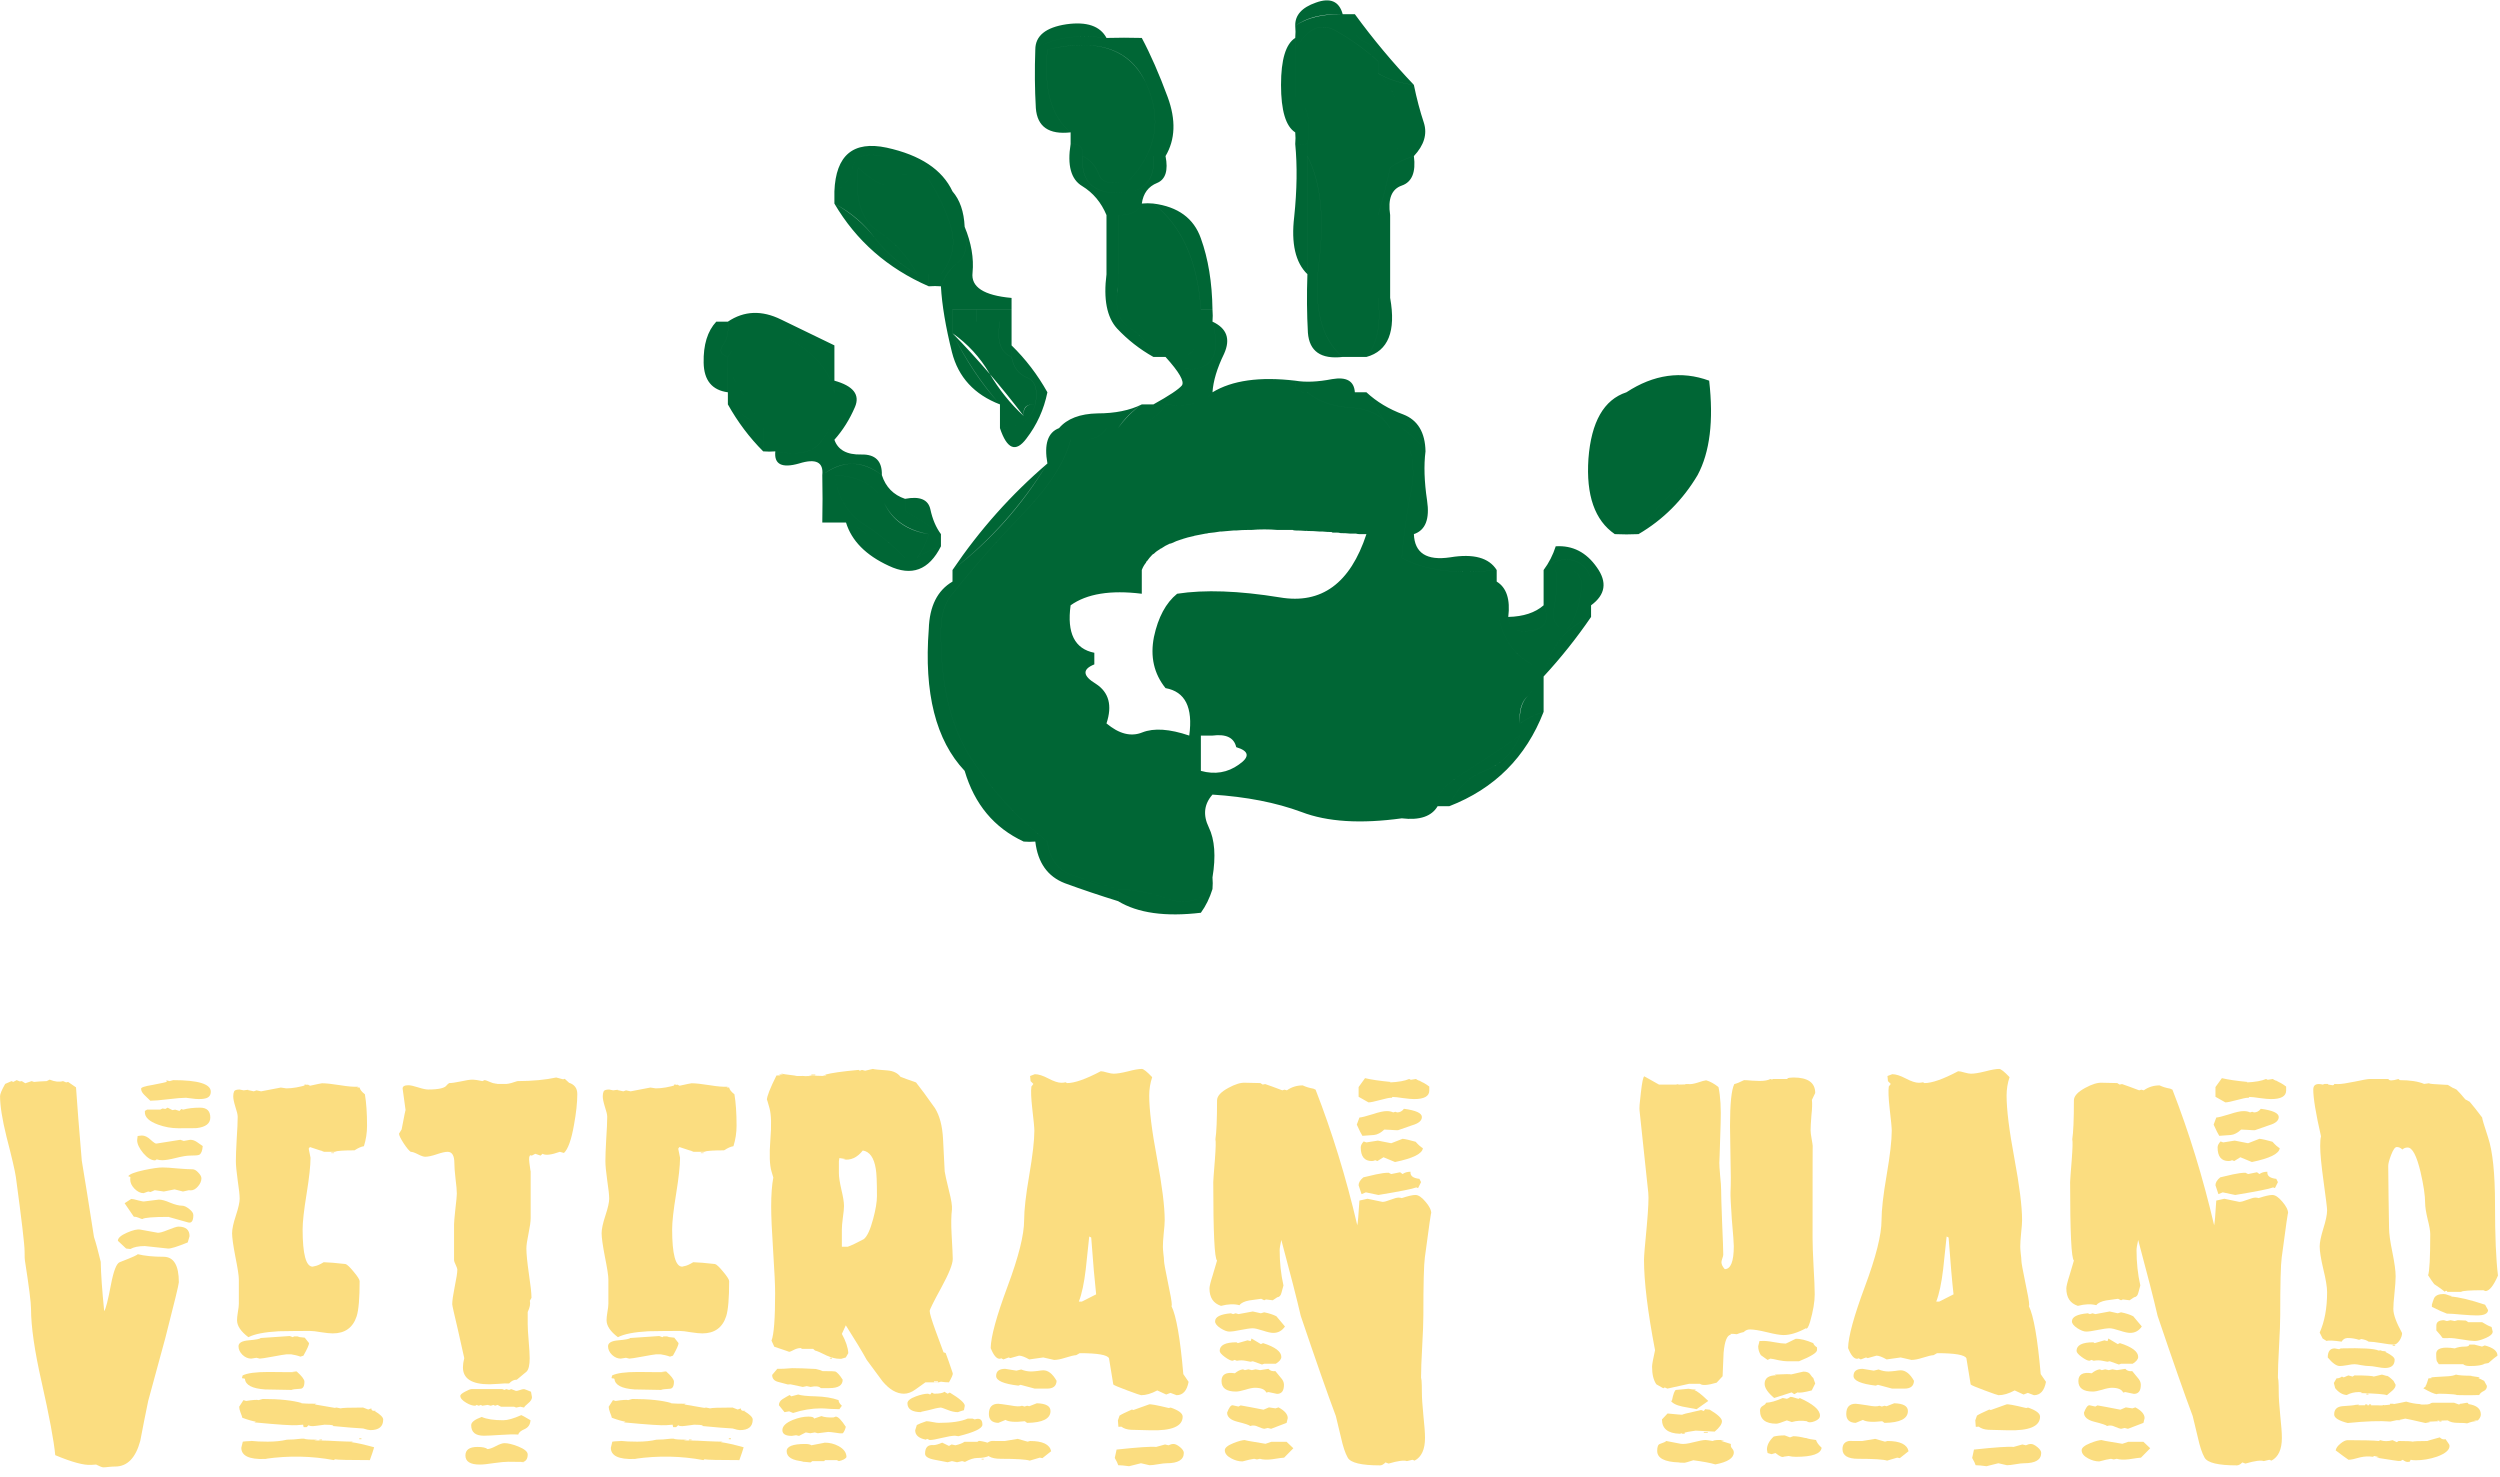 <?xml version="1.0" encoding="UTF-8" standalone="no"?>
<svg
   xmlns:dc="http://purl.org/dc/elements/1.1/"
   xmlns:cc="http://creativecommons.org/ns#"
   xmlns:rdf="http://www.w3.org/1999/02/22-rdf-syntax-ns#"
   xmlns:svg="http://www.w3.org/2000/svg"
   xmlns="http://www.w3.org/2000/svg"
   viewBox="0 0 316 186.667"
   height="186.667"
   width="316"
   xml:space="preserve"
   id="svg2"
   version="1.1"><defs
     id="defs6" /><g
     transform="matrix(1.333,0,0,-1.333,0,186.667)"
     id="g10"><g
       transform="scale(0.1)"
       id="g12"><path
         id="path14"
         style="fill:#006635;fill-opacity:1;fill-rule:evenodd;stroke:none"
         d="m 1267.23,895.352 c 1.32,0 2.65,-0.153 3.98,-0.512 -1.01,0.672 -2.15,1.019 -3.51,1.019 -1.33,0.352 -2.66,0.161 -3.99,-0.507 1.02,0 2.15,0 3.52,0 m 0,0 c -1.37,0 -2.5,0 -3.52,0 0,0.347 0,0.347 0,0 1.02,0 2.15,0 3.52,0 m 3.98,-0.512 c -1.01,0.672 -2.15,1.019 -3.51,1.019 1.36,0 2.5,-0.347 3.51,-1.019 m -7.5,0.512 c 1.33,0.668 2.66,0.859 3.99,0.507 -1.33,0.352 -2.66,0.161 -3.99,-0.507 m -38.01,2.5 c 0.67,-0.313 1.53,-0.512 2.5,-0.512 -0.97,0.359 -1.83,0.512 -2.5,0.512 m 65.51,-3.981 c 1.68,0 3.17,0 4.49,0 -1.32,0 -2.81,0 -4.49,0 m -27.5,1.481 c 0,0.347 0,0.347 0,0 m -52.5,2.5 c 1.02,0 1.99,0 3.01,0 -1.02,0 -1.99,0 -3.01,0 m -12.5,0.507 c 0,0 0.16,0 0.51,0 -0.35,0 -0.51,0 -0.51,0 m 65,-3.007 c -0.35,0.347 -0.66,0.507 -1.01,0.507 0.35,-0.347 0.66,-0.507 1.01,-0.507 0,0.347 0,0.347 0,0 m 21.99,-0.973 c 1.33,-0.359 2.5,-0.508 3.52,-0.508 -1.33,0 -2.5,0.149 -3.52,0.508 m -5.5,0 c 1.01,0 1.83,0 2.5,0 -0.67,0 -1.49,0 -2.5,0 m -41.49,2.5 c 0.35,0.312 0.67,0.312 1.02,0 -0.35,0.312 -0.67,0.312 -1.02,0 m 15,-0.508 c -1.01,0 -1.99,0 -3.01,0 1.02,0 2,0 3.01,0 m -96.48,0 c 0.31,0 0.82,0 1.48,0 -0.66,0 -1.17,0 -1.48,0 m -11.53,-1.531 c -0.66,-0.309 -1.48,-0.461 -2.5,-0.461 1.02,0 1.84,0.152 2.5,0.461 m -13,-2.5 c -0.67,-0.309 -1.14,-0.461 -1.49,-0.461 0.35,0 0.82,0.152 1.49,0.461 m -12.5,-3.469 c 0.35,0 0.85,0.149 1.52,0.508 -0.67,-0.359 -1.17,-0.508 -1.52,-0.508 m -8.99,-3.519 c -0.66,-0.313 -1.33,-0.512 -1.99,-0.512 0.66,0 1.33,0.199 1.99,0.512 m -16.99,-10 c -0.67,-0.313 -1.17,-0.661 -1.52,-0.973 0.35,0.312 0.85,0.66 1.52,0.973 m 5.98,4.488 c 0.35,0.359 0.66,0.512 1.01,0.512 -0.35,0 -0.66,-0.153 -1.01,-0.512 m 72.03,17.5 c -1.02,0 -1.84,0 -2.5,0 0.66,0 1.48,0 2.5,0 m 11.48,0.512 c 1.02,0 1.99,0 3.01,0 -1.02,0 -1.99,0 -3.01,0 m -96.99,-30.973 c 0,0.66 0.31,1.133 0.98,1.48 -0.67,-0.347 -0.98,-0.82 -0.98,-1.48 m 180.98,28.98 v 0 m -3.99,-0.507 c 0,0.347 0,0.347 0,0 0,0.347 0,0.347 0,0 0,0.347 0,0.347 0,0 0,0.347 0,0.347 0,0 m 31.99,-1.481 c -1.32,0 -2.81,0 -4.49,0 -0.66,0 -1.33,0 -1.99,0 -1.33,0 -2.5,0.149 -3.52,0.508 -0.97,0 -1.99,0 -3,0 -0.67,0 -1.49,0 -2.5,0 -2.66,0.312 -5.67,0.461 -8.99,0.461 -1.01,0.672 -2.15,1.019 -3.51,1.019 -1.33,0.352 -2.66,0.161 -3.99,-0.507 -0.35,0.347 -0.66,0.507 -1.01,0.507 -2.66,0 -5.67,0.161 -8.99,0.512 -1.01,0 -1.99,0 -3.01,0 -3.67,0.309 -7.34,0.508 -10.97,0.508 -0.35,0.312 -0.67,0.312 -1.02,0 -3.67,0.312 -7.15,0.461 -10.51,0.461 -0.97,0.359 -1.83,0.512 -2.5,0.512 -3.98,0 -7.81,0 -11.48,0 -1.02,0 -1.99,0 -3.01,0 -3.98,0.347 -8.01,0.507 -11.99,0.507 -0.35,0 -0.51,0 -0.51,0 -3.98,-0.347 -8.01,-0.507 -11.99,-0.507 -1.02,0 -1.99,0 -3.01,0 -3.98,0 -7.85,-0.153 -11.48,-0.512 -1.02,0 -1.84,0 -2.5,0 -3.68,-0.309 -7.35,-0.66 -11.02,-0.969 -0.66,0 -1.17,0 -1.48,0 -4.03,-0.672 -7.85,-1.172 -11.53,-1.531 -0.66,-0.309 -1.48,-0.461 -2.5,-0.461 -3.67,-0.668 -7.15,-1.367 -10.5,-2.039 -0.67,-0.309 -1.14,-0.461 -1.49,-0.461 -3.32,-0.668 -6.48,-1.527 -9.49,-2.5 -0.67,-0.359 -1.17,-0.508 -1.52,-0.508 -3.32,-1.019 -6.33,-2.191 -8.99,-3.519 -0.66,-0.313 -1.33,-0.512 -1.99,-0.512 -3.01,-1.32 -5.67,-2.809 -8.01,-4.488 -0.35,0 -0.66,-0.153 -1.01,-0.512 -2,-1.32 -3.99,-2.809 -5.98,-4.488 -0.67,-0.313 -1.17,-0.661 -1.52,-0.973 -2,-2.039 -3.64,-4.027 -5,-6.02 -0.67,-0.347 -0.98,-0.82 -0.98,-1.48 -1.68,-2.039 -3.01,-4.34 -4.02,-7.039 0,-7.301 0,-14.801 0,-22.5 -29.65,3.68 -52.15,0 -67.5,-10.969 -3.64,-26.332 3.86,-41.332 22.5,-45 0,-3.672 0,-7.351 0,-11.019 -11.65,-4.653 -11.14,-10.821 1.52,-18.473 12.34,-8.008 15.66,-20.508 10,-37.5 11.99,-10 23.32,-12.859 33.98,-8.52 11.02,4.34 25.86,3.321 44.5,-3.007 3.67,26.679 -3.83,41.679 -22.5,45 -10.98,13.668 -14.65,29.847 -10.98,48.519 3.98,18.668 11.33,32.34 21.99,40.969 26.02,4.031 58.52,2.859 97.5,-3.469 39.34,-6.68 66.68,13.32 81.99,60 M 1172.23,691.879 c -2.03,8.98 -9.53,12.652 -22.5,10.973 -3.68,0 -7.35,0 -11.02,0 0,-10.973 0,-22.153 0,-33.473 13.32,-3.68 25.35,-1.68 36.02,5.973 10.66,7.347 9.8,12.847 -2.5,16.527 m 190.97,-56.02 c -5.66,-9.648 -16.99,-13.519 -33.98,-11.48 -39.02,-5.359 -70.67,-3.359 -95,5.973 -24.34,9.027 -52.5,14.488 -84.49,16.527 -8.01,-9.027 -9.18,-19.34 -3.52,-31.02 5.67,-11.679 6.84,-27.5 3.52,-47.5 0.31,-3.668 0.31,-7.339 0,-11.019 -13.01,-11.641 -26.84,-14.801 -41.53,-9.488 -14.65,5.347 -30.66,8.519 -48,9.488 -14.65,4.031 -28.99,8.359 -42.97,13.012 -14.03,4.687 -22.031,15.347 -24.031,31.988 -28.32,22.039 -52.5,48.359 -72.5,79.031 -19.648,30.66 -29.14,71.481 -28.469,122.5 0.309,14.328 3.981,25.508 10.969,33.469 19.692,24.691 41.84,49.851 66.531,75.512 25,26.019 40.15,49.488 45.47,70.507 17.03,-1.988 28.35,1.68 34.02,11.02 3.67,0 7.34,0 10.98,0 21.68,0.973 36.68,8.471 45,22.501 21.36,-2.7 36.17,1.13 44.53,11.48 18.63,11.33 44.8,15 78.47,11.02 -0.66,-8.01 3.17,-11.68 11.53,-11.02 10,-8.67 23.82,-13.52 41.48,-14.49 17.66,-1.33 30,-7.85 36.99,-19.491 3.68,0 7.35,0 11.02,0 10,-20 13.01,-39.688 8.98,-59.027 -3.98,-19.332 -6.99,-40.661 -8.98,-63.981 21.99,-11.992 51.99,-15.859 90,-11.531 0,-3.629 0,-7.301 0,-10.969 -2.34,-39.34 8.83,-65.512 33.48,-78.519 3.35,-14.653 2.03,-24.653 -3.99,-30 -5.66,-5.313 -8.16,-13.981 -7.5,-25.973 0.35,-3.68 0.35,-7.5 0,-11.527 -13.98,-10 -31.33,-21.481 -51.99,-34.493 -20.67,-13.007 -29.34,-23.828 -26.02,-32.5 m 168.01,258.012 c 7.34,-0.351 14.84,-0.351 22.5,0 13.67,23.32 32.34,41.988 56.02,55.969 11.64,21.68 15.31,51.53 10.97,89.54 -26.32,9.64 -52.5,5.97 -78.47,-11.02 -21.37,-6.99 -33.36,-28.01 -36.02,-63.008 -2.34,-34.653 6.02,-58.473 25,-71.481 M 1060.2,1196.37 c 0,-18.67 0,-37.35 0,-56.02 0,-3.67 0,-7.5 0,-11.48 7.69,-18.01 22.69,-36.68 45,-56.02 22.34,-19.33 33.51,-8.01 33.51,34.03 -3.01,45.66 -18.01,79.14 -45,100.46 -3.67,0.36 -7.34,0.36 -11.01,0 -3.32,-7.65 -10.82,-11.32 -22.5,-10.97 M 690.199,1061.88 c 0,-3.68 0,-7.35 0,-11.02 11.012,-18.98 22.18,-37.85 33.512,-56.481 0,-3.68 0,-7.348 0,-11.02 18.668,0 37.34,0 56.019,0 8.629,10 12.5,25.001 11.481,45.001 -4.652,20.66 -18.981,37.5 -43.012,50.51 -23.98,12.65 -43.32,6.99 -58,-16.99 m 336.521,190.46 c 7.34,-3.63 12.5,-9.64 15.51,-17.96 3.32,-8.01 12.97,-9.54 28.98,-4.54 25.35,27.35 30.67,57.5 16.02,90.51 -15,33.36 -46.37,44.34 -94.031,33.01 -3.668,-37.34 3.68,-63.52 22.001,-78.52 0,-3.63 0,-7.3 0,-10.97 8.35,0.66 12.18,-3.17 11.52,-11.53 m 244.49,-357.5 c -1.33,0.359 -2.66,0.512 -3.98,0.512 1.32,0 2.65,-0.153 3.98,-0.512 m 0,0 c 0.35,0 0.35,0 0,0 M 858.199,871.371 c -11.988,12.34 -25.308,23.16 -40,32.5 -14.648,9.649 -23.668,25 -26.988,45.969 23.32,-0.969 38.988,-9.641 46.988,-25.969 7.66,-16.68 21.84,-26.68 42.5,-30 -2.648,-8.672 -6.32,-16.172 -10.969,-22.5 6.321,4.649 13.821,8.32 22.5,10.969 0,3.68 0,7.5 0,11.531 -10.671,8.008 -22.031,15.309 -34.031,21.988 0.352,3.981 0.352,7.852 0,11.481 -10.969,3.68 -18.32,11.18 -21.988,22.5 -18.981,14.34 -37.852,14.34 -56.481,0 0.309,-15 0.309,-30 0,-45 7.649,0 15.149,0 22.5,0 11.641,-3.32 20,-10 25,-20 4.649,-10.309 15,-14.801 30.969,-13.469 M 1060.2,994.379 c 21.68,0.973 36.68,8.471 45,22.501 -3.99,0 -7.82,0 -11.49,0 -3.67,0 -7.34,0 -11.01,0 -8.99,-6.02 -16.49,-13.52 -22.5,-22.501 m -45,-11.02 c 17.03,-1.988 28.35,1.68 34.02,11.02 -15,0 -30,0 -45,0 -10.669,-4.027 -14.341,-15.199 -11.021,-33.52 -24.328,-39.648 -54.328,-73.32 -90,-101.019 0,-3.629 0,-7.301 0,-10.969 0,-3.672 0,-7.5 0,-11.531 19.692,24.691 41.84,49.851 66.531,75.512 25,26.019 40.15,49.488 45.47,70.507 M 892.23,803.871 c -4.031,0 -7.851,0 -11.531,0 -4.648,-60.672 6.68,-105.512 34.031,-134.492 19.329,-21.68 37.969,-44.027 55.969,-67.039 3.68,-0.309 7.352,-0.309 11.02,0 3.672,-0.309 7.5,-0.309 11.48,0 -28.32,22.039 -52.5,48.359 -72.5,79.031 -19.648,30.66 -29.14,71.481 -28.469,122.5 M 1060.2,557.34 c 0,-3.629 0,-7.5 0,-11.481 18.67,-11.328 44.84,-15 78.51,-11.019 4.65,6.371 8.32,13.871 11.02,22.5 -13.01,-11.641 -26.84,-14.801 -41.53,-9.488 -14.65,5.347 -30.66,8.519 -48,9.488 m 381.01,145.512 c -13.98,-10 -31.33,-21.481 -51.99,-34.493 -20.67,-13.007 -29.34,-23.828 -26.02,-32.5 3.68,0 7.35,0 11.02,0 6.33,16.02 17.5,27.153 33.48,33.52 16.01,6.32 27.18,17.5 33.51,33.473 m 33.99,156.988 c 1.68,-9.641 1.17,-21.129 -1.49,-34.488 -2.34,-13.672 1.84,-20.821 12.5,-21.481 6.02,6.328 10.35,18.008 13.01,35 2.66,16.988 -5.35,23.981 -24.02,20.969 m 33.51,-33.469 c 0,-3.672 0,-7.351 0,-11.019 -23.98,-9.653 -38.98,-28.473 -45,-56.481 0,-11.019 0,-22.191 0,-33.519 -8.32,-2.653 -15.82,-6.332 -22.5,-10.973 -1.01,11.992 1.49,20.66 7.5,25.973 6.02,5.347 7.34,15.347 3.99,30 -24.65,13.007 -35.82,39.179 -33.48,78.519 9.33,-5.672 13.01,-16.84 10.98,-33.519 0.66,-10.973 7.85,-15.313 21.52,-13.012 13.98,2.039 18.01,10 11.99,24.031 0,11.328 0,22.5 0,33.469 11.68,10.672 23.01,12.859 33.99,6.531 10.66,-6.332 14.33,-19.691 11.01,-40 m -179.49,168.008 c 10,-20 13.01,-39.688 8.98,-59.027 -3.98,-19.332 -6.99,-40.661 -8.98,-63.981 21.99,-11.992 51.99,-15.859 90,-11.531 -7.34,11.68 -21.99,15.672 -44.02,12.039 -22.31,-3.359 -33.83,3.98 -34.5,21.992 11.02,3.668 15.16,14.328 12.5,31.988 -2.65,17.661 -3.16,33.161 -1.48,46.481 -6.02,8.68 -13.52,16.019 -22.5,22.039 m -11.02,0 c -8.32,10.661 -15.82,21.991 -22.5,33.981 -3.67,0 -7.34,0 -10.97,0 -15,0 -30,0 -45,0 10,-8.67 23.82,-13.52 41.48,-14.49 17.66,-1.33 30,-7.85 36.99,-19.491 m 235.51,-100.508 c 23.32,13.668 41.99,32.34 56.02,55.969 -23.68,-13.981 -42.35,-32.649 -56.02,-55.969 M 723.711,994.379 c -11.332,18.631 -22.5,37.501 -33.512,56.481 0,-7.66 0,-15.16 0,-22.5 0,-3.98 0,-7.85 0,-11.48 10.66,-8.01 21.832,-15.51 33.512,-22.501 m -33.512,67.501 c 14.68,23.98 34.02,29.64 58,16.99 24.031,-13.01 38.36,-29.85 43.012,-50.51 0,3.67 0,7.34 0,11.02 0,11.32 0,22.5 0,33.47 -15.352,7.35 -32.152,15.51 -50.512,24.49 -18.32,9.03 -35.148,8.36 -50.5,-1.99 1.012,-9.33 -0.469,-16.64 -4.5,-21.99 -3.98,-5.35 -2.5,-9.18 4.5,-11.48 m 291.52,-45 c -8.008,0.66 -11.68,-3.01 -11.02,-11.02 -12.648,11.68 -23.469,25.16 -32.5,40.51 -8.98,15.31 -20.66,28.01 -35,38.01 12.352,-25.36 27.352,-47.86 45,-67.5 0,-7.35 0,-14.85 0,-22.501 18.36,0.312 29.5,7.811 33.52,22.501 m -11.02,-11.02 c -0.969,8.01 2.66,11.68 11.02,11.02 2.66,13.98 0,22.5 -8.008,25.46 -8.012,3.36 -12.852,9.85 -14.492,19.54 -10.668,4.33 -14.34,15.46 -11.02,33.47 -7.648,0 -15.148,0 -22.5,0 0,3.67 0,7.5 0,11.53 -7.34,0 -14.84,0 -22.5,0 0,-7.7 0,-15.2 0,-22.5 24.031,-24.69 46.531,-50.86 67.5,-78.52 M 836.211,949.84 c 0.348,13.359 -6.172,19.851 -19.492,19.539 -13.668,-0.359 -22.188,4.332 -25.508,13.98 8.008,8.981 14.488,19.341 19.488,31.021 5,11.64 -1.48,20 -19.488,25 0,-3.68 0,-7.35 0,-11.02 1.019,-20 -2.852,-35.001 -11.481,-45.001 -7.031,-11.679 -21.839,-15.347 -44.531,-11.019 -1.328,-12.301 6.172,-16.129 22.5,-11.481 16.012,5 23.352,1.332 22.031,-11.019 18.981,14.34 37.809,14.34 56.481,0 m 56.019,-55.969 c -4.691,6.328 -8.011,14.141 -10,23.469 -2.031,9.34 -10,12.699 -24.031,10 0.352,-3.629 0.352,-7.5 0,-11.481 12,-6.679 23.36,-13.98 34.031,-21.988 m 0,-11.531 c -8.679,-2.649 -16.179,-6.32 -22.5,-10.969 -3.679,0 -7.5,0 -11.531,0 -15.969,-1.332 -26.32,3.16 -30.969,13.469 -5,10 -13.359,16.68 -25,20 5.309,-17.301 18.821,-30.969 40.469,-40.969 21.68,-10.351 38.16,-4.18 49.531,18.469 M 723.711,994.379 c -11.68,6.991 -22.852,14.491 -33.512,22.501 9.332,-16.68 20.5,-31.528 33.512,-44.54 0,3.68 0,7.351 0,11.019 0,3.672 0,7.34 0,11.02 m 426.019,100.971 c 0.31,3.67 0.31,7.5 0,11.53 -3.68,0 -7.35,0 -11.02,0 0,-42.04 -11.17,-53.36 -33.51,-34.03 -22.31,19.34 -37.31,38.01 -45,56.02 -3.32,-20 0.35,-33.17 11.01,-39.49 10.35,-6.37 17.85,-15.51 22.5,-27.5 3.99,0 7.85,0 11.49,0 12.34,-11.37 24.33,-14.34 36.01,-9.03 11.68,5.67 14.49,19.85 8.52,42.5 m -313.519,156.99 c -16.332,3.36 -25.66,-0.46 -28.012,-11.48 -2.34,-10.66 -8,-18.01 -16.988,-21.99 0,-3.67 0,-7.5 0,-11.53 15.668,-8.63 28.668,-19.8 38.988,-33.47 10.66,-13.67 23.86,-24.85 39.531,-33.52 -9.031,16.99 -21.531,30.67 -37.5,41.02 -15.671,10.31 -21.839,30.31 -18.519,60 11.988,-11.02 21.168,-16.53 27.5,-16.53 6.328,0.36 19.488,2.04 39.488,5 8.012,-11.64 14.852,-25.97 20.512,-42.96 5.348,-17.04 2.34,-32.5 -8.981,-46.53 -4.031,0 -7.851,0 -11.531,0 0,-3.67 0,-7.5 0,-11.48 4.031,0.31 7.852,0.31 11.531,0 3.629,9.65 9.141,17.34 16.481,23.01 7.34,5.66 9.34,16.83 6.019,33.47 -0.671,14.34 -4.531,25.51 -11.531,33.52 -9.328,16.33 -22.808,21.99 -40.5,16.99 -17.66,-4.65 -26.488,0.82 -26.488,16.48 m 0,0 c 0,-15.66 8.828,-21.13 26.488,-16.48 17.692,5 31.172,-0.66 40.5,-16.99 -9.648,20.66 -30.5,34.49 -62.5,41.48 -31.64,6.68 -48.16,-7.15 -49.488,-41.48 8.988,3.98 14.648,11.33 16.988,21.99 2.352,11.02 11.68,14.84 28.012,11.48 m 145.508,-235.46 c -4.02,-14.69 -15.16,-22.189 -33.52,-22.501 6.68,-20 15,-23.359 25,-10 10,12.961 16.68,27.651 20,43.981 -9.328,16.68 -20.66,31.48 -33.98,44.49 0,-3.67 0,-7.34 0,-10.97 1.64,-9.69 6.48,-16.18 14.492,-19.54 8.008,-2.96 10.668,-11.48 8.008,-25.46 m -89.489,111.99 c 0.969,-17.66 4.489,-38.52 10.469,-62.5 6.012,-23.67 21.172,-40.16 45.5,-49.49 -17.648,20 -32.648,42.5 -45,67.5 0,7.3 0,14.8 0,22.5 7.66,0 15.16,0 22.5,0 11.332,0 22.5,0 33.52,0 0,3.63 0,7.3 0,10.97 -26.328,2.35 -38.668,10.35 -36.989,24.03 1.321,13.63 -1.179,28.16 -7.5,43.47 3.321,-16.64 1.321,-27.81 -6.019,-33.47 -7.34,-5.67 -12.852,-13.36 -16.481,-23.01 m -22.5,11.48 c -15.671,8.67 -28.871,19.85 -39.531,33.52 -10.32,13.98 -23.32,25.15 -38.988,33.47 20.668,-35.31 50.508,-61.48 89.488,-78.47 0,3.98 0,7.81 0,11.48 -3.668,0 -7.34,0 -10.969,0 m 123.469,213.01 c 48.011,11.33 79.341,0.35 94.031,-33.01 14.65,-33.01 9.33,-63.16 -16.02,-90.51 -16.01,-5 -25.66,-3.47 -28.98,4.54 -3.01,8.32 -8.17,14.33 -15.51,17.96 -1.99,-23.32 9.14,-35 33.48,-35 24.33,0 35.5,11.68 33.51,35 3.99,0 7.85,0 11.49,0 9.33,15.67 10,34.34 2.03,56.02 -8.01,21.68 -16.18,40.35 -24.53,56.02 -11.33,0.31 -22.5,0.31 -33.48,0 -29.69,3.63 -52.189,0 -67.501,-11.02 -0.668,-19.34 -0.508,-37.85 0.511,-55.51 1.321,-17.65 12.301,-25.31 32.97,-23.01 -18.321,15 -25.669,41.18 -22.001,78.52 m 313.521,-235.51 c 0,26.33 0,52.5 0,78.52 4.33,14.33 8.16,29.33 11.48,45 16.33,36.33 12.5,66.17 -11.48,89.49 0,3.67 0,7.5 0,11.48 -11.68,10.67 -24.84,20.2 -39.49,28.52 -14.69,8.67 -27.7,2.85 -39.03,-17.5 0.35,-15 0.35,-30 0,-45 11.68,-6.99 15.51,-21.84 11.53,-44.49 0,-4.03 0,-7.85 0,-11.53 12.65,-24.64 16.32,-58.32 10.97,-100.97 -5.31,-42.66 2.19,-72.5 22.5,-89.49 7.66,0 15.16,0 22.5,0 10.35,12.3 14.03,30.97 11.02,55.97 m 0,213.01 c 23.98,-23.32 27.81,-53.16 11.48,-89.49 6.33,4.65 13.83,8.32 22.5,10.97 9.69,10.36 12.85,20.86 9.5,31.53 -3.64,10.97 -6.84,23.01 -9.5,35.97 -13.32,1.68 -24.65,5.36 -33.98,11.02 m -168.01,-223.98 c 3.67,0 7.34,0 11.02,0 -0.35,25.66 -4.03,48.16 -11.02,67.5 -6.68,18.98 -21.68,30 -45,32.96 26.99,-21.32 41.99,-54.8 45,-100.46 M 1318.2,994.379 c 3.68,0 7.35,0 11.02,0 8.98,-6.02 16.48,-13.359 22.5,-22.039 -0.35,18.012 -7.34,29.69 -21.02,35 -13.67,5 -25.31,12.04 -35,21.02 6.68,-11.99 14.18,-23.32 22.5,-33.981 m 157,-112.039 c -2.66,-8.32 -6.49,-15.82 -11.49,-22.5 11.68,10.672 23.01,12.859 33.99,6.531 10.66,-6.332 14.33,-19.691 11.01,-40 13.67,10 15.51,21.988 5.51,35.969 -10,14.34 -23.01,21.019 -39.02,20 m -11.49,-123.469 c 16.33,17.649 31.33,36.481 45,56.481 -23.98,-9.653 -38.98,-28.473 -45,-56.481 m -22.5,-56.019 c -6.33,-15.973 -17.5,-27.153 -33.51,-33.473 -15.98,-6.367 -27.15,-17.5 -33.48,-33.52 43.01,16.68 72.81,46.481 89.49,89.493 -8.32,-2.653 -15.82,-6.332 -22.5,-10.973 0.35,-3.68 0.35,-7.5 0,-11.527 M 993.199,602.34 c -3.98,-0.309 -7.808,-0.309 -11.48,0 2.34,-20 11.64,-33.16 28.011,-39.488 16.32,-5.973 33.16,-11.641 50.47,-16.993 0,3.981 0,7.852 0,11.481 -14.65,4.031 -28.99,8.359 -42.97,13.012 -14.03,4.687 -22.031,15.347 -24.031,31.988 m -22.5,0 c -18,23.012 -36.64,45.359 -55.969,67.039 9.329,-31.68 27.969,-54.027 55.969,-67.039 m -67.5,235 c 0,4.031 0,7.859 0,11.531 -14.328,-8.359 -21.828,-23.359 -22.5,-45 4.031,0 7.852,0 11.531,0 0.309,14.328 3.981,25.508 10.969,33.469 m 90,123.519 c -34.328,-29.339 -64.328,-63.007 -90,-101.019 36.02,27.699 66.02,61.371 90,101.019 m 67.001,33.52 c 6.36,8.981 13.86,16.481 22.5,22.501 -11.33,-5.67 -25.32,-8.52 -42,-8.52 -16.64,-0.35 -28.82,-5 -36.48,-13.981 15,0 30,0 45,0 3.67,0 7.34,0 10.98,0 m 89.53,33.981 c 0.66,10.66 4.33,22.85 10.97,36.48 6.33,14.03 2.66,24.18 -10.97,30.51 5.97,-22.65 3.16,-36.83 -8.52,-42.5 -11.68,-5.31 -23.67,-2.34 -36.01,9.03 13,-14.34 18.16,-23.36 15.5,-27.04 -3,-3.63 -11.99,-9.64 -26.99,-17.96 3.99,0 7.85,0 11.49,0 21.36,-2.7 36.17,1.13 44.53,11.48 m -89.53,100.51 c 0,3.98 0,7.81 0,11.48 -3.64,0 -7.31,0 -10.98,0 -3.01,-23.67 0.31,-40.82 10,-51.48 10,-10.67 21.48,-19.69 34.49,-26.99 -4.65,11.99 -12.15,21.13 -22.5,27.5 -10.66,6.32 -14.33,19.49 -11.01,39.49 m 22.5,78.47 c 1.36,9.69 6.17,16.18 14.53,19.54 7.97,3.32 10.66,11.83 7.97,25.46 -3.99,0 -7.82,0 -11.49,0 1.99,-23.32 -9.18,-35 -33.51,-35 -24.34,0 -35.47,11.68 -33.48,35 0.66,8.36 -3.17,12.19 -11.52,11.53 -3.32,-20.35 0.35,-33.67 11.01,-40 10.35,-6.33 18.01,-15.51 23.01,-27.5 3.67,0 7.34,0 10.98,0 11.68,-0.35 19.18,3.32 22.5,10.97 m -33.48,157.04 c -6.02,11.32 -18.67,15.66 -38.01,12.96 -19.651,-2.96 -29.491,-10.97 -29.491,-23.98 15.312,11.02 37.811,14.65 67.501,11.02 m 257.5,-22.04 c -1.33,9.69 -6.02,16.02 -14.02,19.03 -7.97,3.32 -10.67,11.83 -7.97,25.51 -4.03,0 -7.85,0 -11.53,0 -18.98,0.66 -33.98,-3.01 -45,-11.02 0.35,-3.67 0.35,-7.5 0,-11.48 0.35,-3.68 0.35,-7.35 0,-11.02 11.33,20.35 24.34,26.17 39.03,17.5 14.65,-8.32 27.81,-17.85 39.49,-28.52 m 0,0 c 0,-3.98 0,-7.81 0,-11.48 9.33,-5.66 20.66,-9.34 33.98,-11.02 -20,21.02 -38.67,43.36 -55.97,67.04 -2.7,-13.68 0,-22.19 7.97,-25.51 8,-3.01 12.69,-9.34 14.02,-19.03 m 0,-145.97 c 3.98,0 7.81,0 11.48,0 -2.34,15.31 1.33,24.65 11.02,28.01 9.65,3.32 13.48,12.65 11.48,27.96 -8.67,-2.65 -16.17,-6.32 -22.5,-10.97 -3.32,-15.67 -7.15,-30.67 -11.48,-45 m -11.02,-134.49 c 20.67,5.66 28.17,24.33 22.5,55.97 -3.67,0 -7.5,0 -11.48,0 3.01,-25 -0.67,-43.67 -11.02,-55.97 m -55.97,190.46 c 0,-37.3 0,-74.64 0,-111.99 -0.67,-19.33 -0.51,-37.81 0.47,-55.51 1.36,-17.65 12.34,-25.31 33,-22.96 -20.31,16.99 -27.81,46.83 -22.5,89.49 5.35,42.65 1.68,76.33 -10.97,100.97 m 33.47,134.54 c -3.32,12.3 -11.83,15.97 -25.5,10.97 -13.32,-4.65 -19.81,-11.99 -19.5,-21.99 11.02,7.66 26.02,11.33 45,11.02 m 190.51,-560.509 c -8.01,-6.992 -19.18,-10.672 -33.51,-11.019 0.66,-10.973 7.85,-15.313 21.52,-13.012 13.98,2.039 18.01,10 11.99,24.031 m 11.49,33.469 c 1.68,-9.641 1.17,-21.129 -1.49,-34.488 -2.34,-13.672 1.84,-20.821 12.5,-21.481 6.02,6.328 10.35,18.008 13.01,35 2.66,16.988 -5.35,23.981 -24.02,20.969 m -683.989,90 c 3.32,-20.969 12.34,-36.32 26.988,-45.969 14.692,-9.34 28.012,-20.16 40,-32.5 4.031,0 7.852,0 11.531,0 4.649,6.328 8.321,13.828 10.969,22.5 -20.66,3.668 -34.84,13.668 -42.5,30 -8,16.328 -23.668,25 -46.988,25.969 m -11.481,33.519 c -18.679,0 -37.351,0 -56.019,0 0,-3.668 0,-7.339 0,-11.019 3.988,-0.309 7.848,-0.309 11.488,0 22.692,-4.328 37.5,-0.66 44.531,11.019 m 460,45.001 c 15,0 30,0 45,0 -0.67,10.66 -7.85,14.84 -21.53,12.5 -13.67,-2.66 -25.31,-3.16 -35,-1.48 -0.66,-8.01 3.17,-11.68 11.53,-11.02 m -549.531,33.52 c -7,2.3 -8.48,6.13 -4.5,11.48 4.031,5.35 5.512,12.66 4.5,21.99 -3.64,0 -7.308,0 -10.98,0 -8.36,-8.98 -12.34,-21.99 -11.989,-38.98 0.309,-16.68 7.969,-26.02 22.969,-28.01 0,7.34 0,14.84 0,22.5 0,3.67 0,7.34 0,11.02 m 235.5,33.47 c 7.352,0 14.852,0 22.5,0 -3.32,-18.01 0.352,-29.14 11.02,-33.47 0,3.63 0,7.3 0,10.97 0,11.33 0,22.66 0,34.03 -11.02,0 -22.188,0 -33.52,0 0,-4.03 0,-7.86 0,-11.53 m 381.021,22.5 c 3.98,0 7.81,0 11.48,0 0,26.33 0,52.5 0,78.52 -3.67,0 -7.5,0 -11.48,0 0,-26.02 0,-52.19 0,-78.52 m -246.52,78.52 c -3.64,0 -7.31,0 -10.98,0 0,-18.67 0,-37.35 0,-56.02 3.67,0 7.34,0 10.98,0 0,18.67 0,37.35 0,56.02 m -167.97,-56.02 c 11.321,14.03 14.329,29.49 8.981,46.53 -5.66,16.99 -12.5,31.32 -20.512,42.96 -20,-2.96 -33.16,-4.64 -39.488,-5 -6.332,0 -15.512,5.51 -27.5,16.53 -3.32,-29.69 2.848,-49.69 18.519,-60 15.969,-10.35 28.469,-24.03 37.5,-41.02 3.629,0 7.301,0 10.969,0 4.031,0 7.852,0 11.531,0 m 347.5,123.52 c -3.68,-0.35 -7.5,-0.35 -11.53,0 2,-20.67 1.68,-43.67 -0.97,-69.03 -3.01,-25.31 1.13,-43.47 12.5,-54.49 0,37.35 0,74.69 0,111.99 0,3.68 0,7.5 0,11.53 m -11.53,44.49 c 0.35,-11.02 0.35,-22.15 0,-33.52 0.35,-3.63 0.35,-7.3 0,-10.97 4.03,-0.35 7.85,-0.35 11.53,0 3.98,22.65 0.15,37.5 -11.53,44.49 m 0,-33.52 c 0.35,11.37 0.35,22.5 0,33.52 0.35,15 0.35,30 0,45 0.35,3.67 0.35,7.34 0,11.02 -8.98,-5.67 -13.47,-20.51 -13.47,-44.54 0,-24.33 4.49,-39.33 13.47,-45 m 35.51,-379.488 c 0,0.347 0,0.347 0,0 0,0.347 0,0.347 0,0 m -64.49,3.007 c 3.98,0 8.01,-0.16 11.99,-0.507 -3.98,0.347 -8.01,0.507 -11.99,0.507 m -0.51,0 c -3.98,-0.347 -8.01,-0.507 -11.99,-0.507 3.98,0.347 8.01,0.507 11.99,0.507 m -28.98,-1.019 c -3.68,-0.309 -7.35,-0.66 -11.02,-0.969 3.67,0.309 7.34,0.66 11.02,0.969 m 2.5,0 c 3.63,0.359 7.5,0.512 11.48,0.512 -3.98,0 -7.85,-0.153 -11.48,-0.512 m 81.48,-0.969 c 3.32,-0.351 6.33,-0.512 8.99,-0.512 -2.66,0 -5.67,0.161 -8.99,0.512 m 6.49,-1.992 c 0,-0.359 0,-0.508 0,-0.508 0,0.309 0,0.508 0,0.508 m -21.49,2.5 c -3.67,0.312 -7.15,0.461 -10.51,0.461 3.36,0 6.84,-0.149 10.51,-0.461 m 46.99,-2.5 c -0.97,0 -1.99,0 -3,0 1.01,0 2.03,0 3,0 m -71.48,3.473 c 3.67,0 7.5,0 11.48,0 -3.98,0 -7.81,0 -11.48,0 M 1092.7,874.379 c -2,-2.039 -3.64,-4.027 -5,-6.02 1.36,1.993 3,3.981 5,6.02 m -5.98,-7.5 c -1.68,-2.039 -3.01,-4.34 -4.02,-7.039 1.01,2.699 2.34,5 4.02,7.039 m 58.98,27.961 c 4.03,0.359 7.85,0.859 11.53,1.531 -4.03,-0.672 -7.85,-1.172 -11.53,-1.531 m -45.5,-15 c -2,-1.32 -3.99,-2.809 -5.98,-4.488 1.64,1.679 3.67,3.168 5.98,4.488 m 32.5,12.5 c 3.35,0.672 6.83,1.371 10.5,2.039 -3.67,-0.668 -7.15,-1.367 -10.5,-2.039 m -12.5,-3.469 c -3.32,-1.019 -6.33,-2.191 -8.99,-3.519 2.66,1.328 5.67,2.5 8.99,3.519 m -18.99,-8.519 c 2.34,1.679 5,3.168 8.01,4.488 -3.01,-1.32 -5.67,-2.809 -8.01,-4.488 m 20.51,9.027 c 3.01,0.973 6.17,1.832 9.49,2.5 -3.32,-0.668 -6.48,-1.527 -9.49,-2.5 m 128.98,6.992 c -3.67,0.309 -7.34,0.508 -10.97,0.508 3.98,0 7.65,-0.199 10.97,-0.508 m 38.52,-2.5 c 0.66,0 1.33,0 1.99,0 -0.66,0 -1.33,0 -1.99,0 m -9.02,0.508 c -2.66,0.312 -5.67,0.461 -8.99,0.461 0.35,0 0.35,0 0,0 3.32,0 6.33,-0.149 8.99,-0.461" /><path
         id="path16"
         style="fill:#fbdd80;fill-opacity:1;fill-rule:nonzero;stroke:none"
         d="m 199.879,365.199 c 0,-3.25 -1.52,-5.32 -4.527,-6.25 -2.422,-0.75 -5.743,-0.937 -10,-0.629 -6.051,0.7 -9.024,1.09 -8.903,1.09 -3.679,0 -9.34,-0.461 -17.039,-1.398 -7.609,-0.942 -13.238,-1.41 -16.871,-1.41 -0.238,0.199 -2.027,1.949 -5.469,5.308 -2.191,2.07 -3.281,4.11 -3.281,6.102 0,1.25 3.633,2.418 10.941,3.59 8.122,1.558 12.571,2.539 13.43,2.968 l -0.461,1.41 3.121,-0.781 c 2.27,0.621 3.442,0.93 3.442,0.93 23.75,0 35.617,-3.668 35.617,-10.93 z M 199.41,340.66 c 0,-5.621 -4.289,-8.98 -12.808,-10 -0.551,-0.109 -6.403,-0.148 -17.653,-0.148 -6.371,0 -12.738,1.129 -19.07,3.437 -8.551,3.121 -12.731,7.102 -12.5,12.031 v 0.93 l 2.031,1.25 h 12.5 l 2.192,1.102 2.66,-0.473 2.187,1.25 4.531,-2.34 2.649,0.461 4.07,-1.25 1.711,1.879 1.719,-0.629 c 4.57,1.25 9.922,1.879 16.101,1.879 6.442,0 9.68,-3.129 9.68,-9.379 z m -7.18,-27.031 c -0.32,-4.488 -1.41,-7.258 -3.281,-8.277 -1.058,-0.551 -4.027,-0.782 -8.91,-0.782 -2.93,0 -7.309,-0.738 -13.129,-2.191 -5.859,-1.481 -10.148,-2.18 -12.961,-2.18 -1.879,0 -3.679,0.231 -5.32,0.781 l -1.559,-0.941 c -3.55,0 -7.3,2.262 -11.25,6.871 -3.871,4.692 -5.781,8.789 -5.781,12.352 l 0.473,3.898 3.898,0.469 c 2.82,0 5.629,-1.359 8.442,-4.059 2.886,-2.621 4.726,-3.832 5.468,-3.59 l 22.66,3.59 3.282,-1.09 c 4.058,0.7 6.09,1.09 6.09,1.09 2.187,0 4.257,-0.699 6.25,-2.031 3.128,-2.187 5,-3.519 5.628,-3.91 z m -1.25,-30.617 c 0,-2.621 -1.101,-5.16 -3.281,-7.66 -2.109,-2.5 -4.379,-3.75 -6.879,-3.75 -0.742,0 -1.332,0.039 -1.718,0.16 l -5.622,-1.25 -7.968,2.027 -10.16,-2.027 -8.59,1.25 -4.063,-1.723 -2.187,0.473 c -2.934,-1.063 -4.383,-1.563 -4.383,-1.563 -2.93,0 -5.777,1.403 -8.59,4.211 -2.738,2.82 -4.059,5.711 -4.059,8.75 0,0.82 0.04,1.61 0.149,2.352 l -2.027,0.777 c 1.25,1.949 6.25,3.91 15,5.781 7.808,1.641 13.628,2.5 17.5,2.5 3.199,0 7.968,-0.308 14.218,-0.941 6.25,-0.539 10.981,-0.777 14.219,-0.777 1.762,0 3.59,-1.051 5.473,-3.122 1.949,-2 2.968,-3.832 2.968,-5.468 z m -7.66,-34.852 c 0,-5.738 -1.8,-8.039 -5.308,-6.871 -12.192,3.441 -18.282,5.16 -18.282,5.16 -14.691,0 -22.929,-0.711 -24.691,-2.039 -0.629,0 -1.719,0.36 -3.277,1.102 -1.492,0.699 -3.09,1.09 -4.852,1.09 l -8.75,12.808 6.25,4.07 c 1.25,0 3.481,-0.468 6.719,-1.41 3.32,-0.859 5.242,-1.172 5.781,-0.941 9.141,1.141 13.75,1.723 13.75,1.723 2.699,0 6.289,-1.012 10.789,-2.973 4.571,-1.867 8.321,-2.809 11.25,-2.809 1.871,0 4.102,-1.05 6.711,-3.121 2.578,-2 3.91,-3.91 3.91,-5.789 z m -3.59,-20 c 0,0 -0.589,-1.988 -1.718,-5.93 -10,-4.07 -16.25,-6.019 -18.75,-5.781 -14.614,1.563 -21.883,2.34 -21.883,2.34 -5.93,0 -10.539,-0.937 -13.75,-2.809 l -4.059,0.469 -7.808,7.34 c 0,2.582 2.847,5.16 8.59,7.66 5.699,2.5 9.918,3.473 12.66,2.961 l 16.25,-2.961 c 1.558,-0.32 4.879,0.539 10,2.653 5.187,2.07 8.468,3.128 9.84,3.128 7.07,0 10.628,-3.05 10.628,-9.07 z m -10.16,-43.75 c 0,-1.988 -4.3,-19.609 -12.808,-52.808 -8.563,-31.481 -13.992,-51.371 -16.25,-59.692 -2.621,-12.609 -5.121,-25.23 -7.5,-37.809 -4.383,-16.25 -12.313,-24.371 -23.75,-24.371 -1.371,0 -3.282,-0.082 -5.782,-0.32 -2.429,-0.309 -4.218,-0.461 -5.468,-0.461 -1.172,0 -3.441,0.891 -6.883,2.652 l -4.527,-0.312 c -6.992,-0.508 -18.402,2.582 -34.223,9.223 -1.25,13.508 -5.578,36.719 -12.969,69.527 -6.68,29.449 -10,52.543 -10,69.223 0,5.937 -1.949,21.168 -5.781,45.777 -0.231,0.82 -0.309,3.672 -0.309,8.59 0,6.25 -2.769,29.769 -8.281,70.633 -0.859,5.937 -3.828,18.668 -8.91,38.277 -4.059,16.441 -6.09,29.262 -6.09,38.441 0,1.95 1.602,5.821 4.84,11.559 l 6.102,2.66 1.559,-0.789 3.281,1.719 2.969,-1.25 1.871,0.32 3.289,-2.039 6.09,2.039 2.191,-0.789 c 2.57,0.32 6.598,0.551 12.031,0.789 l 2.809,1.403 c 4.879,-1.993 9.102,-2.461 12.66,-1.403 l 2.969,-1.25 1.871,0.461 7.5,-5.148 c 1.02,-15.551 2.852,-38.711 5.469,-69.532 2.691,-16.058 6.562,-40.16 11.562,-72.351 1.758,-5.231 3.91,-13.078 6.41,-23.59 0.188,-11.367 1.289,-26.949 3.277,-46.719 1.563,2.192 3.672,10.551 6.41,25.16 2.5,13 5.231,20.071 8.281,21.25 12.379,4.758 18,7.34 16.872,7.649 6.757,-1.68 15,-2.5 24.687,-2.5 9.691,0 14.531,-8.078 14.531,-24.219 z M 342.73,35.66 h -2.031 v 0.789 H 342.73 Z m 20.629,18.602 c 0,-6.684 -4.058,-10 -12.187,-10 -1.25,0 -3.551,0.508 -6.871,1.559 -6.25,0.309 -15.903,1.09 -28.91,2.34 l 0.781,0.469 c -1.563,0.512 -4.371,0.781 -8.442,0.781 0.2,0 -2.5,-0.391 -8.121,-1.09 -3.871,-0.551 -6.168,-0.309 -6.879,0.629 l -2.031,-1.879 h -2.808 l -0.469,2.34 -5.621,-0.461 c -4.18,-0.43 -17.742,0.461 -40.629,2.652 l 1.558,0.629 c -3.242,0.5 -7.57,1.75 -12.96,3.75 -0.239,1.129 -0.79,2.809 -1.719,5 -0.86,2.258 -1.25,4.098 -1.25,5.469 l 4.058,6.25 2.5,-0.789 c 6.563,1.02 10.512,1.289 11.871,0.789 2.579,0.699 3.911,1.09 3.911,1.09 16.019,0 28.437,-1.328 37.187,-3.91 l -1.25,-0.148 c 3.442,-0.32 8.363,-0.469 14.844,-0.469 l -1.563,-0.633 c 4.141,-0.617 10.512,-1.719 19.063,-3.277 l 1.719,0.309 3.75,-0.781 c 1.328,0.512 8.48,0.781 21.41,0.781 l 4.84,-1.871 2.968,1.09 c 0,-2.109 1.563,-2.769 4.692,-2.027 l -1.571,-0.473 c 5.391,-3.238 8.129,-5.93 8.129,-8.117 z M 305.391,34.73 h -2.5 v 0.621 h 2.5 z m 49.379,-6.719 c -0.75,-2.742 -2.11,-6.801 -4.071,-12.191 -19.488,0 -30.539,0.231 -33.121,0.781 l -0.937,-0.781 c -21.172,3.949 -42.77,4.379 -64.84,1.25 l 2.34,-0.16 h -2.969 c -14.922,-0.539 -22.344,3.012 -22.344,10.629 0,0 0.473,1.91 1.402,5.781 0.508,0.199 3.321,0.391 8.442,0.629 l -1.25,0.152 c 4.687,-0.551 10.156,-0.781 16.406,-0.781 6.953,0 13.051,0.629 18.281,1.879 4.063,0 8.59,0.312 13.59,0.93 h 2.66 c 1.02,-0.617 5.313,-0.93 12.813,-0.93 l -3.121,-0.469 c 0.82,-0.242 2.969,-0.32 6.398,-0.32 3.52,0 8.672,-0.231 15.473,-0.621 6.758,-0.309 11.797,-0.469 15.156,-0.469 l -2.027,-0.469 c 5.07,-0.621 12.34,-2.262 21.719,-4.84 z m -64.54,-4.223 h -4.531 v 0.781 H 290.23 Z m 0.469,347.34 h -2.027 v 0.781 h 2.027 z m 26.102,-64.219 h -2.66 v 0.629 h 2.66 z m -5.473,1.25 h -2.027 v 0.789 h 2.027 z m 36.723,24.852 c 0,-6.801 -1.02,-13.282 -2.973,-19.532 -2.418,-0.32 -5.387,-1.64 -8.906,-3.91 -10,0 -16.25,-0.429 -18.75,-1.25 l 2.027,-0.16 h -14.527 l 2.348,0.469 c -1.059,0 -5.551,1.332 -13.442,4.07 l -1.098,-1.57 c 1.141,-5.738 1.719,-8.59 1.719,-8.59 0,-7.5 -1.25,-18.988 -3.75,-34.379 -2.5,-15.308 -3.75,-26.48 -3.75,-33.43 0,-23.679 3.172,-35.468 9.531,-35.468 l 1.879,0.468 c 2.192,0.309 5.039,1.559 8.59,3.75 4.77,-0.121 11.641,-0.71 20.629,-1.718 1.442,-0.313 4.063,-2.782 7.813,-7.352 3.75,-4.488 5.629,-7.461 5.629,-8.898 0,-16.25 -0.942,-27.352 -2.821,-33.282 -3.551,-10.859 -11.09,-16.25 -22.648,-16.25 -2.5,0 -6.172,0.352 -10.942,1.09 -4.687,0.821 -8.238,1.25 -10.629,1.25 -10,0 -19.921,-0.121 -29.679,-0.308 -13.36,-0.742 -22.93,-2.621 -28.75,-5.633 -7.192,5.391 -10.781,10.781 -10.781,16.101 0,1.75 0.23,4.29 0.781,7.649 0.621,3.441 0.929,6.019 0.929,7.82 v 23.281 c 0,3.43 -1.089,10.54 -3.281,21.399 -2.109,10.941 -3.121,18.359 -3.121,22.351 0,3.821 1.172,9.411 3.594,16.719 2.379,7.262 3.598,12.571 3.598,15.93 0,3.441 -0.629,9.262 -1.879,17.5 -1.172,8.32 -1.719,14.383 -1.719,18.133 0,4.57 0.238,11.558 0.777,20.937 0.629,9.371 0.942,16.442 0.942,21.25 0,1.949 -0.743,5.071 -2.192,9.371 -1.359,4.379 -2.027,7.66 -2.027,9.84 0,1.879 0.238,3.442 0.777,4.692 0.512,1.25 2.27,1.878 5.321,1.878 0,0 1.25,-0.281 3.75,-0.781 l 4.839,0.621 -0.937,-0.308 5.777,-1.25 2.5,0.937 4.379,-0.937 18.75,3.59 c 3.442,-0.551 5.152,-0.782 5.152,-0.782 5.821,0 12.661,1.168 20.469,3.59 l 2.031,-1.09 c 7.071,1.559 10.86,2.34 11.411,2.34 3.75,0 9.531,-0.621 17.339,-1.871 7.071,-1.168 12.739,-1.641 17.04,-1.41 l -1.25,-0.617 2.5,-0.16 c 0.308,-1.872 1.949,-4.02 5,-6.403 1.32,-7.82 2.031,-17.738 2.031,-29.687 z m -55,-206.25 c 0,-1.68 -1.801,-5.633 -5.321,-11.883 l -2.808,-0.93 c -3.121,1.129 -6.051,1.789 -8.75,2.031 l 1.879,0.149 h -8.129 l 1.558,-0.149 c -1.789,0 -6.089,-0.71 -12.96,-2.031 -6.801,-1.25 -10.86,-1.879 -12.192,-1.879 0,0 -1.058,0.231 -3.129,0.782 -3.359,-0.551 -5,-0.782 -5,-0.782 -2.929,0 -5.699,1.168 -8.277,3.59 -2.5,2.5 -3.75,5.199 -3.75,8.129 0,3.199 3.207,5.082 9.687,5.621 7.071,0.629 10.821,1.328 11.25,2.192 l 27.661,1.878 2.96,-1.101 1.098,0.781 h 5.313 l -2.032,-0.461 6.871,-0.789 z m -4.379,-36.563 c 0,2.07 -2.461,5.312 -7.344,9.68 h -4.527 l 3.429,-0.469 c -1.48,-0.231 -10.07,-0.231 -25.781,0 -11.871,0 -20,-1.09 -24.371,-3.281 l -0.629,-2.5 c 0.199,-0.231 0.629,-0.309 1.25,-0.309 0.711,0 1.25,-0.16 1.571,-0.469 0.5,-5.863 6.871,-9.18 19.058,-10 8.32,-0.121 16.723,-0.274 25.152,-0.473 0.821,0.512 3.52,0.859 8.129,1.102 2.692,0 4.063,2.219 4.063,6.719 z" /><path
         id="path18"
         style="fill:#fbdd80;fill-opacity:1;fill-rule:nonzero;stroke:none"
         d="m 500.391,21.129 c 0,-4.68 -2.192,-7.18 -6.563,-7.5 6.25,0.43 2.344,0.633 -11.719,0.633 -3.05,0 -7.578,-0.391 -13.589,-1.25 -5.942,-0.941 -10.469,-1.41 -13.598,-1.41 -9.063,0 -13.594,2.887 -13.594,8.598 0,5.391 3.793,8.121 11.402,8.121 4.891,0 8.008,-0.699 9.379,-2.031 1.871,0 4.571,0.941 8.121,2.812 3.52,1.879 6.25,2.809 8.129,2.809 3.321,0 7.661,-1.051 12.969,-3.121 6.012,-2.418 9.063,-4.961 9.063,-7.66 z m 47.031,341.883 c 0,-8.133 -1.051,-17.891 -3.121,-29.223 -2.5,-14.301 -5.711,-23.199 -9.531,-26.719 l -3.911,1.09 c -8.129,-2.93 -13.589,-3.551 -16.41,-1.871 l -1.871,-1.719 -5,1.719 -3.277,-1.719 -1.25,0.309 c -1.25,-0.231 -1.641,-2.5 -1.102,-6.867 0.821,-6.492 1.25,-9.141 1.25,-7.973 v -44.84 c 0,-3.25 -0.699,-8.09 -2.027,-14.539 -1.371,-6.48 -2.031,-11.211 -2.031,-14.211 0,-4.929 0.781,-12.82 2.339,-23.75 1.641,-10.937 2.5,-18.597 2.5,-22.969 l -1.558,-2.82 c 0.699,-2.808 0.039,-6.359 -2.031,-10.621 v -11.41 c 0,-3.547 0.308,-8.981 0.937,-16.25 0.621,-7.297 0.942,-12.731 0.942,-16.25 0,-6.25 -0.942,-10.43 -2.821,-12.5 -3.039,-2.5 -6.168,-5.109 -9.371,-7.809 -2.617,0.078 -5.078,-1.09 -7.348,-3.59 -2.421,0.191 -5.582,0.07 -9.531,-0.32 -4.371,-0.309 -7.418,-0.461 -9.058,-0.461 -16.801,0 -25.161,5.352 -25.161,16.09 0,2.5 0.399,5.391 1.25,8.75 -0.308,1.762 -2.339,10.82 -6.089,27.191 -3.551,14.879 -5.313,22.852 -5.313,23.899 0,3.211 0.781,8.75 2.344,16.57 1.637,7.891 2.5,13.352 2.5,16.403 0,0.699 -0.551,2.187 -1.563,4.378 -1.058,2.18 -1.558,3.629 -1.558,4.372 v 33.91 c 0,1.758 0.39,6.597 1.25,14.527 0.929,7.891 1.398,12.813 1.398,14.691 0,3 -0.429,7.731 -1.25,14.219 -0.738,6.442 -1.09,11.321 -1.09,14.68 0,7.191 -2.148,10.781 -6.41,10.781 -2.301,0 -5.738,-0.781 -10.308,-2.34 -4.61,-1.558 -8.243,-2.34 -10.942,-2.34 -1.558,0 -3.859,0.782 -6.871,2.34 -3.047,1.559 -5.308,2.34 -6.879,2.34 -1.679,1.141 -3.898,3.828 -6.719,8.129 -2.808,4.371 -4.289,7.383 -4.371,9.063 l 2.5,4.058 c 2.5,13.211 3.75,19.262 3.75,18.129 0,0 -0.937,6.801 -2.808,20.473 -0.121,2.187 1.719,3.277 5.469,3.277 1.949,0 5.031,-0.699 9.21,-2.027 4.258,-1.371 7.43,-2.032 9.54,-2.032 10.308,0 16.25,1.442 17.808,4.372 l 2.031,1.718 c 2.262,0 5.942,0.512 10.942,1.559 5,1.141 8.82,1.723 11.558,1.723 1.641,0 4.731,-0.473 9.219,-1.403 l 1.723,0.93 c 1.008,0 2.89,-0.617 5.621,-1.867 2.699,-1.172 4.609,-1.532 5.777,-1.102 l -1.25,-0.308 c 0,-0.231 0.242,-0.231 0.781,0 l 1.571,-0.313 h 8.59 c 2.379,0.191 5.781,1.09 10.16,2.66 14.57,0.071 26.871,1.25 36.871,3.43 l 6.558,-1.719 1.571,0.469 4.058,-3.75 c 5.192,-1.68 7.813,-5.231 7.813,-10.617 z M 504.449,75.512 c 0,-1.883 -1.211,-3.832 -3.59,-5.781 -2.308,-1.879 -3.589,-3.25 -3.91,-4.07 l -3.59,0.789 -3.91,-0.789 -2.027,0.789 h -12.344 l -3.277,1.711 -2.352,-0.781 -1.558,0.781 -2.5,-0.781 -2.969,0.781 -5.152,-0.781 -1.25,0.781 -2.04,-0.781 -2.031,0.781 -1.25,-0.781 c -2.609,0 -5.469,0.941 -8.59,2.82 -3.75,2.18 -5.629,4.371 -5.629,6.562 0,1.008 1.45,2.34 4.379,3.898 3.012,1.641 5.082,2.5 6.25,2.5 h 29.219 l 2.031,-0.781 1.719,0.781 2.652,-0.781 2.04,0.781 4.531,-1.711 c 0.82,0 2.027,0.231 3.59,0.781 1.64,0.621 3.007,0.93 4.058,0.93 0.391,0 2.582,-0.859 6.571,-2.5 0.621,-3.43 0.929,-5.149 0.929,-5.149 z m -1.398,-21.883 c -0.242,-4.059 -2.11,-6.867 -5.629,-8.43 -3.551,-1.488 -5.543,-3.211 -5.942,-5.16 -4.179,0.312 -9.64,0.191 -16.402,-0.309 -8.359,-0.551 -13.75,-0.781 -16.25,-0.781 -8.047,0 -12.027,3.32 -12.027,10 0,2.812 3.32,5.391 10,7.812 4.57,-2.113 11.398,-3.133 20.469,-3.133 4.058,0 9.718,1.602 17.031,4.852 0.39,0 3.32,-1.641 8.75,-4.852 z" /><path
         id="path20"
         style="fill:#fbdd80;fill-opacity:1;fill-rule:nonzero;stroke:none"
         d="m 693.121,35.66 h -2.031 v 0.789 h 2.031 z m 20.629,18.602 c 0,-6.684 -4.059,-10 -12.191,-10 -1.25,0 -3.547,0.508 -6.868,1.559 -6.25,0.309 -15.902,1.09 -28.91,2.34 l 0.778,0.469 c -1.559,0.512 -4.368,0.781 -8.438,0.781 0.199,0 -2.5,-0.391 -8.121,-1.09 -3.871,-0.551 -6.172,-0.309 -6.879,0.629 l -2.031,-1.879 h -2.809 l -0.472,2.34 -5.618,-0.461 c -4.179,-0.43 -17.742,0.461 -40.632,2.652 l 1.562,0.629 c -3.242,0.5 -7.57,1.75 -12.961,3.75 -0.238,1.129 -0.781,2.809 -1.719,5 -0.863,2.258 -1.25,4.098 -1.25,5.469 l 4.059,6.25 2.5,-0.789 c 6.559,1.02 10.512,1.289 11.871,0.789 2.578,0.699 3.91,1.09 3.91,1.09 16.02,0 28.438,-1.328 37.188,-3.91 l -1.25,-0.148 c 3.441,-0.32 8.359,-0.469 14.84,-0.469 l -1.559,-0.633 c 4.141,-0.617 10.512,-1.719 19.059,-3.277 l 1.722,0.309 3.75,-0.781 c 1.328,0.512 8.481,0.781 21.41,0.781 l 4.84,-1.871 2.969,1.09 c 0,-2.109 1.559,-2.769 4.691,-2.027 l -1.57,-0.473 c 5.399,-3.238 8.129,-5.93 8.129,-8.117 z M 655.781,34.73 h -2.5 v 0.621 h 2.5 z m 49.379,-6.719 c -0.75,-2.742 -2.109,-6.801 -4.07,-12.191 -19.488,0 -30.539,0.231 -33.121,0.781 l -0.938,-0.781 c -21.172,3.949 -42.769,4.379 -64.84,1.25 l 2.34,-0.16 h -2.972 c -14.918,-0.539 -22.34,3.012 -22.34,10.629 0,0 0.472,1.91 1.402,5.781 0.508,0.199 3.328,0.391 8.438,0.629 l -1.25,0.152 c 4.691,-0.551 10.16,-0.781 16.41,-0.781 6.953,0 13.051,0.629 18.281,1.879 4.059,0 8.59,0.312 13.59,0.93 h 2.66 c 1.02,-0.617 5.309,-0.93 12.809,-0.93 l -3.118,-0.469 c 0.821,-0.242 2.969,-0.32 6.399,-0.32 3.519,0 8.68,-0.231 15.469,-0.621 6.761,-0.309 11.8,-0.469 15.16,-0.469 l -2.028,-0.469 c 5.079,-0.621 12.34,-2.262 21.719,-4.84 z m -64.539,-4.223 h -4.531 v 0.781 h 4.531 z m 0.469,347.34 h -2.031 v 0.781 H 641.09 Z m 26.101,-64.219 h -2.66 v 0.629 h 2.66 z m -5.472,1.25 h -2.027 v 0.789 h 2.027 z m 36.722,24.852 c 0,-6.801 -1.019,-13.282 -2.972,-19.532 -2.418,-0.32 -5.391,-1.64 -8.91,-3.91 -10,0 -16.25,-0.429 -18.75,-1.25 l 2.031,-0.16 h -14.531 l 2.351,0.469 c -1.058,0 -5.551,1.332 -13.441,4.07 l -1.098,-1.57 c 1.141,-5.738 1.719,-8.59 1.719,-8.59 0,-7.5 -1.25,-18.988 -3.75,-34.379 -2.5,-15.308 -3.75,-26.48 -3.75,-33.43 0,-23.679 3.172,-35.468 9.539,-35.468 l 1.871,0.468 c 2.191,0.309 5.039,1.559 8.59,3.75 4.769,-0.121 11.64,-0.71 20.629,-1.718 1.441,-0.313 4.062,-2.782 7.812,-7.352 3.75,-4.488 5.629,-7.461 5.629,-8.898 0,-16.25 -0.941,-27.352 -2.82,-33.282 -3.551,-10.859 -11.09,-16.25 -22.649,-16.25 -2.5,0 -6.171,0.352 -10.941,1.09 -4.691,0.821 -8.238,1.25 -10.621,1.25 -10,0 -19.93,-0.121 -29.688,-0.308 -13.363,-0.742 -22.929,-2.621 -28.75,-5.633 -7.191,5.391 -10.781,10.781 -10.781,16.101 0,1.75 0.231,4.29 0.781,7.649 0.618,3.441 0.938,6.019 0.938,7.82 v 23.281 c 0,3.43 -1.098,10.54 -3.289,21.399 -2.11,10.941 -3.121,18.359 -3.121,22.351 0,3.821 1.172,9.411 3.59,16.719 2.39,7.262 3.601,12.571 3.601,15.93 0,3.441 -0.629,9.262 -1.879,17.5 -1.172,8.32 -1.722,14.383 -1.722,18.133 0,4.57 0.242,11.558 0.781,20.937 0.629,9.371 0.941,16.442 0.941,21.25 0,1.949 -0.742,5.071 -2.191,9.371 -1.36,4.379 -2.031,7.66 -2.031,9.84 0,1.879 0.242,3.442 0.781,4.692 0.512,1.25 2.269,1.878 5.32,1.878 0,0 1.25,-0.281 3.75,-0.781 l 4.84,0.621 -0.941,-0.308 5.781,-1.25 2.5,0.937 4.379,-0.937 18.75,3.59 c 3.441,-0.551 5.16,-0.782 5.16,-0.782 5.82,0 12.652,1.168 20.461,3.59 l 2.039,-1.09 c 7.07,1.559 10.851,2.34 11.402,2.34 3.75,0 9.528,-0.621 17.34,-1.871 7.078,-1.168 12.738,-1.641 17.039,-1.41 l -1.25,-0.617 2.5,-0.16 c 0.309,-1.872 1.949,-4.02 5,-6.403 1.32,-7.82 2.031,-17.738 2.031,-29.687 z m -55,-206.25 c 0,-1.68 -1.8,-5.633 -5.32,-11.883 l -2.812,-0.93 c -3.118,1.129 -6.047,1.789 -8.75,2.031 l 1.882,0.149 h -8.132 l 1.57,-0.149 c -1.801,0 -6.098,-0.71 -12.969,-2.031 -6.801,-1.25 -10.859,-1.879 -12.191,-1.879 0,0 -1.059,0.231 -3.129,0.782 -3.36,-0.551 -5,-0.782 -5,-0.782 -2.93,0 -5.699,1.168 -8.281,3.59 -2.5,2.5 -3.75,5.199 -3.75,8.129 0,3.199 3.211,5.082 9.691,5.621 7.07,0.629 10.82,1.328 11.25,2.192 l 27.66,1.878 2.961,-1.101 1.098,0.781 h 5.312 l -2.031,-0.461 6.879,-0.789 z m -4.382,-36.563 c 0,2.07 -2.457,5.312 -7.34,9.68 h -4.528 l 3.43,-0.469 c -1.48,-0.231 -10.07,-0.231 -25.781,0 -11.871,0 -20,-1.09 -24.371,-3.281 l -0.629,-2.5 c 0.199,-0.231 0.629,-0.309 1.25,-0.309 0.711,0 1.25,-0.16 1.57,-0.469 0.5,-5.863 6.871,-9.18 19.059,-10 8.32,-0.121 16.722,-0.274 25.16,-0.473 0.82,0.512 3.512,0.859 8.121,1.102 2.699,0 4.059,2.219 4.059,6.719 z" /><path
         id="path22"
         style="fill:#fbdd80;fill-opacity:1;fill-rule:nonzero;stroke:none"
         d="m 932.809,16.449 h -2.027 v 0.621 h 2.027 z m 9.222,10.152 c 0,-5.863 -5.121,-8.75 -15.312,-8.75 -3.239,0 -7.149,-1.25 -11.719,-3.75 l -2.66,0.777 -4.84,-1.09 -4.84,1.09 -4.07,-1.09 c -4.059,0.859 -8.121,1.601 -12.18,2.34 -6.18,1.141 -9.219,3.051 -9.219,5.781 0,5.941 2.649,8.641 7.969,8.129 1.949,0 4.719,0.781 8.281,2.34 l 6.399,-3.117 2.5,1.399 3.601,-0.781 c 3.75,0.82 6.598,1.922 8.59,3.281 h 12.188 l 1.562,0.941 c 9.141,-1.172 13.75,-3.672 13.75,-7.5 z M 802.66,18.629 c -1.058,-1.68 -3.441,-2.93 -7.191,-3.75 l -2.028,0.941 H 782.34 l -0.781,-0.941 h -11.25 l -1.719,-1.25 c -3.43,0.43 -6.52,0.633 -9.211,0.633 l 2.812,0.309 c -10.863,0.82 -16.25,4.059 -16.25,9.691 0,4.566 5.821,6.867 17.5,6.867 2.887,0 4.879,-0.43 5.938,-1.25 8.742,1.641 12.961,2.5 12.652,2.5 4.688,0 9.059,-1.09 13.129,-3.277 5,-2.731 7.5,-6.211 7.5,-10.473 z M 773.121,380.66 h -3.742 v 0.789 H 773.121 Z M 903.441,98.16 c 0.309,-1.051 -0.902,-3.898 -3.601,-8.59 -2.5,0 -5.07,0.199 -7.649,0.629 L 890.16,89.57 H 877.5 c -0.309,-0.231 -3.441,-2.461 -9.379,-6.719 -3.742,-2.731 -7.422,-4.062 -10.93,-4.062 -6.992,0 -13.75,3.91 -20.312,11.723 -4.93,6.758 -9.93,13.508 -15,20.308 -4.301,7.809 -10.899,18.75 -19.848,32.809 l -3.75,-8.117 c 3.828,-6.992 5.86,-13.09 6.098,-18.282 l -2.348,-4.07 -4.222,-1.25 h -1.868 c -3.363,0 -7.312,0.981 -11.882,2.969 -5.739,2.891 -9.489,4.531 -11.25,4.851 l -1.719,1.559 h -10.621 l -1.09,0.781 c -2.309,0 -4.609,-0.621 -6.879,-1.871 -2.191,-1.179 -3.59,-1.719 -4.219,-1.719 0.309,0 -4.371,1.602 -14.062,4.84 l -2.66,5.782 c 2.269,5.628 3.441,20.628 3.441,45 0,7.699 -0.621,21.019 -1.879,40 -1.242,18.949 -1.871,33.007 -1.871,42.187 0,11.012 0.66,20.191 2.031,27.5 l -1.722,5.781 c -1.789,5.942 -2.149,15.86 -1.09,29.84 1.133,13.949 0.859,23.949 -0.778,30 -1.679,6.141 -2.5,8.789 -2.5,7.969 0,3.32 3.008,11.019 9.059,23.133 l 3.91,0.148 -1.57,0.629 4.379,0.473 -2.809,0.308 2.031,0.16 c -1.25,-0.121 3.2,-0.781 13.43,-2.031 l -2.5,-0.16 h 7.82 l -0.941,0.16 c 1.949,-0.32 4.879,-0.398 8.75,-0.16 l -2.191,0.473 15.472,-0.473 -2.031,0.473 3.75,0.148 -1.41,0.629 c 5.82,1.641 16.449,3.16 31.879,4.531 l 1.09,-0.781 2.031,0.781 2.969,-0.781 7.351,1.723 c 1.25,-0.434 5.781,-0.903 13.59,-1.41 5.699,-0.43 9.922,-2.461 12.66,-6.09 3.199,-1.25 8.121,-3.051 14.68,-5.313 4.262,-5.32 10.238,-13.437 17.969,-24.379 4.461,-7.191 7.031,-16.949 7.66,-29.218 0.511,-10.313 1.011,-20.582 1.562,-30.782 0.199,-1.871 1.559,-7.968 4.059,-18.281 2.191,-8.437 3.129,-14.379 2.82,-17.809 -0.75,-6.058 -0.859,-13.91 -0.32,-23.601 0.711,-12.809 1.101,-20.578 1.101,-23.277 0,-4.922 -3.671,-14.02 -10.941,-27.34 -7.301,-13.364 -10.941,-20.711 -10.941,-22.032 0,-2.308 1.882,-8.601 5.632,-18.91 4.688,-12.929 7.188,-19.691 7.5,-20.308 l 2.028,-0.633 c 1.562,-4.059 3.793,-10.469 6.722,-19.219 z M 914.84,67.379 c 0,0 -0.27,-1.398 -0.781,-4.219 -1.68,-0.43 -3.59,-1.051 -5.778,-1.871 -2.929,0 -6.211,0.699 -9.84,2.191 -3.671,1.441 -5.742,2.18 -6.25,2.18 -2.812,-0.231 -6.722,-1.051 -11.722,-2.5 -6.367,-1.25 -8.559,-1.871 -6.559,-1.871 -8.988,0 -13.441,2.812 -13.441,8.441 0,2.379 2.691,4.57 8.121,6.559 4.57,1.641 8.359,2.5 11.41,2.5 l 2.031,-0.777 1.559,1.867 2.031,-1.09 c 5.399,0 8.68,0.621 9.848,1.871 l 3.121,-1.871 2.031,1.09 c 9.457,-5.738 14.219,-9.918 14.219,-12.5 z m 16.719,-17.969 c 0,-3.551 -7.61,-7.18 -22.809,-10.93 l -3.129,0.469 c -2.73,0 -6.832,-0.711 -12.34,-2.039 -5.429,-1.359 -9.332,-2.031 -11.722,-2.031 0,0 -0.86,0.352 -2.5,1.102 l -1.09,-0.781 c -6.797,1.32 -10.16,4.289 -10.16,8.902 0,0 0.511,1.637 1.57,5 1.871,1.02 4.883,2.227 9.062,3.598 1.329,0 3.321,-0.277 5.938,-0.789 2.691,-0.539 4.601,-0.781 5.781,-0.781 12.18,0 21.32,1.332 27.5,4.07 h 4.531 c 0.309,-0.121 0.969,-0.398 2.028,-0.789 4.883,1.57 7.34,-0.109 7.34,-5 z M 788.91,112.07 h -2.031 v 0.781 H 788.91 Z m 10.149,-20 c 0,-5.309 -4.18,-7.969 -12.5,-7.969 -5.739,0 -8.508,0 -8.278,0 -1.562,1.758 -4.801,2.109 -9.691,1.098 l -3.59,0.781 -3.75,-0.781 -11.719,2.5 -2.5,-0.16 c -3.242,0.82 -6.371,1.641 -9.371,2.5 -3.68,1.012 -5.469,3.199 -5.469,6.562 l 4.84,5.777 c 3.199,-0.109 7.969,0.082 14.219,0.633 5.82,0 13.281,-0.282 22.34,-0.782 2.582,-0.55 4.73,-1.21 6.41,-2.031 7.578,0 11.559,-0.121 11.879,-0.32 1.871,-0.617 4.25,-3.238 7.18,-7.809 z m -0.778,-24.691 -2.34,-3.277 c -1.992,0 -4.961,0.078 -8.91,0.309 -3.871,0.32 -6.722,0.469 -8.59,0.469 -8.75,0 -17.582,-1.48 -26.41,-4.367 l -3.75,1.559 -4.371,-0.781 -5.32,6.562 c 0,2.379 1.14,4.297 3.441,5.777 2.27,1.449 4.528,2.742 6.719,3.91 l 1.559,-1.25 6.57,1.723 c 2.691,-0.941 8.199,-1.531 16.562,-1.723 8.438,-0.238 15.661,-1.41 21.719,-3.59 0,-1.68 1.012,-3.438 3.121,-5.32 z m 3.75,-20 c -0.621,-2.609 -1.562,-4.648 -2.812,-6.09 -1.68,-0.238 -3.91,-0.078 -6.719,0.473 -3.441,0.508 -5.859,0.777 -7.191,0.777 0,0 -3.278,-0.43 -9.84,-1.25 l -2.809,0.781 -4.379,-0.781 -4.222,0.781 -6.399,-3.281 -2.82,0.621 c -2.731,-0.43 -4.059,-0.621 -4.059,-0.621 -5.941,0 -8.902,1.801 -8.902,5.473 0,3.75 3.32,6.949 10,9.688 5.191,2.07 10.07,3.121 14.68,3.121 3.519,0 5.32,-0.621 5.32,-1.871 l 7.031,2.34 c 2.692,-1.059 6.559,-1.488 11.559,-1.25 l 2.031,0.781 c 2.191,0 5.352,-3.242 9.531,-9.691 z m 29.528,218.91 c 0,13.32 -0.387,21.871 -1.09,25.621 -1.68,10.629 -5.778,16.449 -12.348,17.5 -5.312,-6.789 -11.519,-9.609 -18.59,-8.43 l 2.5,0.309 -6.09,0.941 -0.472,-2.968 v -11.41 c 0,-3.442 0.781,-8.59 2.34,-15.473 1.64,-6.789 2.5,-11.988 2.5,-15.617 0,-2.5 -0.387,-6.211 -1.09,-11.102 -0.629,-4.922 -0.938,-8.551 -0.938,-10.93 v -16.57 h 5.629 c 3.512,1.25 8.59,3.641 15.149,7.192 3.211,2.5 6.171,8.91 8.91,19.218 2.383,8.828 3.59,16.09 3.59,21.719 z m 57.82,-175.777 h -3.758 v -0.781 h 3.758 z" /><path
         id="path24"
         style="fill:#fbdd80;fill-opacity:1;fill-rule:nonzero;stroke:none"
         d="m 1127.07,90.039 c -1.56,-8.438 -5.39,-12.66 -11.41,-12.66 l -5.78,2.191 -4.06,-1.559 -8.44,3.898 c -5.62,-3.039 -10.74,-4.531 -15.31,-4.531 -0.62,0 -5,1.492 -13.12,4.531 -8.13,3.012 -12.58,4.891 -13.29,5.629 -1.36,8.199 -2.73,16.481 -4.06,24.84 -1.48,3.211 -10.74,4.851 -27.81,4.851 l -3.28,-1.878 c -2.11,-0.122 -5.59,-0.942 -10.47,-2.5 -4.3,-1.372 -7.77,-2.032 -10.47,-2.032 0,0 -3.441,0.782 -10.308,2.34 -8.992,-1.25 -13.403,-1.871 -13.282,-1.871 -4.179,2.383 -7.429,3.59 -9.691,3.59 0,0 -2.769,-0.777 -8.277,-2.34 l -1.563,0.621 -5,-1.871 -2.039,1.09 c -0.539,-0.309 -1.051,-0.469 -1.558,-0.469 -2.93,0 -5.743,3.36 -8.442,10.16 0.199,10.821 5.512,30.231 15.942,58.282 10.507,28.128 15.777,49.097 15.777,62.968 0,9.692 1.601,23.91 4.851,42.66 3.2,18.821 4.84,32.891 4.84,42.18 0,2.891 -0.699,10.039 -2.031,21.41 -1.059,9.45 -1.328,16.289 -0.777,20.469 l 1.867,2.5 -2.649,2.66 -0.468,4.84 4.527,1.723 c 3.441,0 7.691,-1.371 12.813,-4.063 5.199,-2.738 9.298,-4.07 12.348,-4.07 1.32,0 2.69,0.16 4.06,0.473 l 1.25,-0.782 c 7.19,0 17.85,3.75 32.03,11.25 1.33,0 3.36,-0.429 6.09,-1.25 2.7,-0.742 4.73,-1.09 6.1,-1.09 3,0 7.5,0.7 13.43,2.18 5.94,1.57 10.36,2.352 13.29,2.352 1.64,0 4.92,-2.621 9.84,-7.813 -1.88,-5.629 -2.81,-11.488 -2.81,-17.5 0,-13.25 2.42,-32.969 7.34,-59.219 4.88,-26.25 7.34,-45.898 7.34,-58.91 0,-2.73 -0.31,-6.871 -0.93,-12.5 -0.55,-5.55 -0.78,-9.769 -0.78,-12.66 0,-1.359 0.15,-3.551 0.46,-6.558 0.39,-3.051 0.63,-5.391 0.63,-7.032 0,-1.558 1.17,-8.199 3.59,-19.84 2.5,-11.679 3.75,-18.832 3.75,-21.41 0,-0.859 -0.11,-1.332 -0.31,-1.41 4.57,-9.18 8.32,-30.699 11.25,-64.531 z m -5.62,-32.969 c 0,-9.18 -10.16,-13.52 -30.47,-12.969 l -18.44,0.469 c -3.75,0.199 -6.84,1.168 -9.22,2.969 l -2.81,-0.16 -0.47,6.102 1.56,4.531 c 1.45,1.008 5.35,2.969 11.72,5.777 l 1.41,-0.469 14.84,5.309 c 0.94,0.512 7.19,-0.617 18.75,-3.43 l 1.72,0.461 c 7.58,-2.609 11.41,-5.461 11.41,-8.59 z m 1.09,-34.371 c 0,-6.57 -5.43,-9.848 -16.25,-9.848 -1.88,0 -4.61,-0.312 -8.13,-0.941 -3.55,-0.621 -6.25,-0.93 -8.12,-0.93 0,0 -2.74,0.621 -8.13,1.871 l -11.25,-2.812 c -4.61,0.621 -8.04,0.941 -10.31,0.941 -0.43,1.559 -1.52,3.859 -3.28,6.871 0.63,3.199 1.17,5.859 1.72,7.969 20.31,2.191 32.81,3.008 37.5,2.5 l 8.44,2.34 3.28,-0.781 c 1.64,0.82 3.28,1.25 4.84,1.25 1.64,0 3.67,-1.008 6.1,-2.969 2.38,-1.988 3.59,-3.82 3.59,-5.461 z m -120.63,68.281 c -0.23,-4.93 -3.199,-7.352 -8.898,-7.352 h -11.883 c 0,0 -4.488,1.172 -13.43,3.602 l -2.039,-0.781 c -14.058,1.641 -21.09,4.723 -21.09,9.211 0,4.461 2.852,6.719 8.59,6.719 0,0 3.52,-0.578 10.629,-1.719 l 4.531,1.102 c 3.129,-1.25 6.168,-1.883 9.219,-1.883 1.563,0 3.633,0.16 6.25,0.473 2.582,0.386 4.41,0.628 5.473,0.628 4.687,0 8.898,-3.359 12.648,-9.999 z m -5.781,-28.602 c 0,-7.301 -7.418,-11.051 -22.18,-11.25 l -2.187,1.57 c -9.184,-1.059 -15.282,-0.629 -18.282,1.25 l -6.878,-2.82 c -5.942,0.199 -8.903,3.012 -8.903,8.441 0,6.449 2.961,9.691 8.903,9.691 0.937,0 4.769,-0.551 11.558,-1.562 5.32,-1.059 8.949,-1.18 10.942,-0.32 l 2.347,-0.777 2.5,0.777 2.031,-0.469 7.18,2.82 c 8.641,-0.242 12.969,-2.66 12.969,-7.352 z m 0.633,-38.117 -8.282,-6.562 -2.5,0.461 -9.531,-2.809 c -3.558,1.129 -12.66,1.719 -27.347,1.719 -10,0 -15,3.051 -15,9.219 0,4.57 2.269,7.191 6.878,7.812 -1.679,-0.121 2.258,-0.152 11.872,-0.152 0,0 4.058,0.66 12.187,2.031 l 9.371,-2.66 2.352,0.629 c 11.949,0 18.629,-3.25 20,-9.688 z m 42.648,148.75 c -1.36,12.07 -2.93,30.039 -4.68,53.898 l -1.88,0.942 c -1.05,-10.313 -2.15,-20.622 -3.28,-30.942 -1.56,-13.238 -3.75,-23.512 -6.56,-30.781 h 2.81 z" /><path
         id="path26"
         style="fill:#fbdd80;fill-opacity:1;fill-rule:nonzero;stroke:none"
         d="m 1215,113.629 c 0,-2.109 -1.72,-4.219 -5.16,-6.399 h -11.09 l -2.03,-0.781 -8.75,3.121 -2.19,-0.468 c -0.43,0 -2.03,0.308 -4.84,0.937 -2.42,0.512 -5.12,0.512 -8.13,0 l -2.03,0.781 -2.03,-0.781 c -1.56,0 -4.02,1.172 -7.34,3.59 -3.25,2.391 -4.85,4.301 -4.85,5.781 0,5.391 5.32,8.129 15.94,8.129 l 1.25,-0.777 9.22,2.648 2.97,-0.781 0.78,2.5 c 2.07,-1.168 5.04,-2.93 8.9,-5.309 l 2.04,0.942 c 11.56,-3.672 17.34,-8.051 17.34,-13.133 z m 2.5,-26.398 c 0,-5.75 -2.19,-8.602 -6.56,-8.602 0,0 -2.74,0.551 -8.13,1.723 l -2.03,-0.473 c -1.37,3.012 -4.96,4.531 -10.78,4.531 -2.19,0 -5.27,-0.621 -9.22,-1.871 -3.98,-1.168 -6.87,-1.719 -8.75,-1.719 -9.18,0 -13.75,3.32 -13.75,10 0,6.25 4.22,8.668 12.66,7.34 2.69,2.192 5.23,3.442 7.65,3.75 l 1.88,-0.781 3.28,0.781 3.28,-0.781 3.59,0.781 4.22,-0.781 7.97,1.25 c 1.45,-1.789 3.64,-2.5 6.57,-2.18 0.5,-0.75 2.18,-2.777 5,-6.097 2.07,-2.191 3.12,-4.492 3.12,-6.871 z m 3.59,-31.57 c 0,0 -0.39,-1.52 -1.09,-4.531 l -14.69,-5.617 -3.12,0.777 c -2.31,-0.551 -3.44,-0.777 -3.44,-0.777 -0.74,0 -2.73,0.66 -5.94,2.027 -2.5,1.25 -4.96,1.441 -7.34,0.621 -0.63,0.82 -4.69,2.191 -12.19,4.07 -6.48,1.641 -9.69,4.531 -9.69,8.59 1.76,4.691 3.48,7.031 5.16,7.031 0,0 1.87,-0.43 5.63,-1.25 l 2.03,1.098 c 5,-0.859 12.22,-2.188 21.71,-4.07 l 5.16,2.191 6.25,-0.941 2.81,0.941 c 5.82,-3.121 8.75,-6.519 8.75,-10.16 z m 5.32,-28.59 -8.75,-8.91 c -1.18,0 -5,-0.539 -11.57,-1.559 -4.8,-0.551 -8.59,-0.391 -11.4,0.469 l -2.81,-0.621 -2.66,0.621 c -2.5,-0.309 -6.21,-1.172 -11.1,-2.5 -3.43,0 -6.95,0.941 -10.46,2.809 -4.18,2.191 -6.25,4.769 -6.25,7.82 0,2.262 2.69,4.531 8.12,6.711 4.88,1.961 8.67,2.969 11.41,2.969 -2.19,0 4.14,-1.207 19.06,-3.59 3.63,1.25 5.47,1.871 5.47,1.871 H 1220 Z m 128.9,339.219 c 0,-5.43 -4.8,-8.129 -14.37,-8.129 -2.42,0 -5.9,0.32 -10.47,0.942 -4.61,0.699 -7.97,1.097 -10.16,1.097 -0.86,0 -0.74,-0.398 0.31,-1.097 -0.54,0.199 -1.17,0.308 -1.87,0.308 -1.48,0 -4.92,-0.738 -10.31,-2.18 -5.32,-1.492 -8.91,-2.191 -10.78,-2.191 -0.12,0 -3.25,1.762 -9.38,5.313 v 9.218 c 1.33,1.95 3.36,4.77 6.1,8.442 5.7,-1.371 13.82,-2.582 24.37,-3.602 l -0.94,-0.461 c 8.21,0.391 14.38,1.481 18.44,3.281 l 1.56,-0.781 4.85,0.781 c 1.87,-1.371 3.75,-2.031 5.62,-2.031 l -1.87,-0.32 c 2.07,-0.309 5.04,-1.949 8.9,-4.84 z m -7.03,-25.16 c 0,-3.43 -3.08,-6.047 -9.22,-7.809 -4.37,-1.558 -8.86,-3.121 -13.44,-4.691 -1.56,0 -3.82,0.082 -6.71,0.32 -2.82,0.192 -4.93,0.313 -6.25,0.313 -3.36,-3.133 -6.64,-4.852 -9.85,-5.16 -3.75,-0.313 -7.42,-0.582 -10.93,-0.782 -1.06,1.559 -2.82,5.078 -5.32,10.629 l 2.5,6.711 c 1.88,0.078 6.17,1.18 12.97,3.289 5.63,1.871 9.92,2.813 12.97,2.813 2.38,0 4.41,-0.43 6.09,-1.25 l 2.03,0.617 1.72,-0.617 c 2.58,0 4.73,1.129 6.41,3.437 11.33,-1.488 17.03,-4.07 17.03,-7.82 z m 0.94,-29.527 c -0.55,-5.231 -9.34,-9.614 -26.41,-13.122 l -10.93,4.532 -5.79,-3.602 -2.03,0.789 c -1.17,-0.551 -2.26,-0.789 -3.28,-0.789 -6.99,0 -10.47,4.301 -10.47,12.969 0,1.762 0.94,3.641 2.81,5.633 l 2.5,-0.942 10.94,1.719 12.66,-2.5 10.78,4.223 c 2.81,-0.313 6.91,-1.25 12.34,-2.813 2.7,-3.051 5,-5.078 6.88,-6.097 z m -33.28,-24.84 h -2.031 v 0.777 h 2.031 z m 31.56,-7.352 -2.81,-5.621 -1.72,0.621 c -3.24,-1.359 -15.24,-3.75 -35.94,-7.18 l -11.87,2.5 -4.07,-1.718 c -1.87,5.617 -2.81,8.437 -2.81,8.437 0,2.5 1.49,5 4.53,7.5 1.76,0.391 5.78,1.321 12.03,2.813 4.69,1.008 8.64,1.558 11.88,1.558 l 2.5,-1.25 8.44,1.719 2.34,-1.719 c 1.95,1.45 4.45,2.192 7.5,2.192 -0.43,-3.871 2.38,-6.102 8.44,-6.723 z m 9.69,-29.68 c 0,3 -2.03,-10.941 -6.1,-41.878 -0.93,-6.801 -1.4,-25.082 -1.4,-54.84 0,-6.492 -0.39,-16.211 -1.1,-29.223 -0.74,-13.051 -1.09,-22.93 -1.09,-29.687 0.08,-0.551 0.23,-1.48 0.47,-2.812 0.19,-2.5 0.31,-6.25 0.31,-11.25 0,-4.918 0.47,-12.149 1.41,-21.719 1.01,-9.492 1.56,-16.641 1.56,-21.41 0,-10.93 -3.28,-18.121 -9.84,-21.559 l -2.03,0.777 -5.32,-1.25 c -2.61,1.02 -8.4,0.281 -17.34,-2.34 l -2.97,1.09 c -1.8,-1.867 -3.52,-2.809 -5.16,-2.809 -17.73,0 -27.93,2.461 -30.62,7.34 -2.42,4.262 -4.53,10.668 -6.41,19.219 -2.73,11.57 -4.33,18.281 -4.84,20.16 -7.81,20.82 -18.91,52.5 -33.28,95 -3.75,16.25 -9.92,40.231 -18.44,72.031 -1.05,-4.609 -1.56,-7.808 -1.56,-9.691 0,-11.68 1.17,-22.809 3.59,-33.43 0,-0.238 -0.62,-2.5 -1.87,-6.879 -0.63,-2.73 -2,-4.179 -4.07,-4.371 l -4.21,-2.82 -6.41,0.781 -1.72,-0.781 -2.81,1.41 c -3.75,-0.551 -7.5,-1.059 -11.25,-1.559 -4.69,-0.859 -7.81,-2.351 -9.38,-4.531 -4.92,1.321 -10.74,1.133 -17.5,-0.629 -7.3,2.379 -10.93,7.891 -10.93,16.559 0,1.883 1.01,6.101 3.12,12.66 2.27,7.813 3.63,12.383 4.06,13.75 -2.42,1.949 -3.59,26.762 -3.59,74.371 0,1.328 0.51,8.481 1.56,21.41 0.82,10.942 0.98,17.34 0.47,19.219 1.02,6.25 1.56,18.512 1.56,36.871 0,4.07 3.6,8.012 10.78,11.879 6.45,3.512 11.8,5.16 16.1,4.84 h 0.47 l 13.75,-0.309 2.18,-1.41 2.35,0.469 c 3.75,-1.25 9.14,-3.238 16.25,-5.93 l 2.03,0.621 2.34,-0.621 c 4.38,3.121 9.38,4.68 15,4.68 2.81,-1.359 6.17,-2.418 10.16,-3.117 l 2.03,-0.942 c 15.7,-40.308 28.91,-83.199 39.53,-128.59 0.51,1.75 1.17,9.571 2.03,23.43 l 7.66,1.719 c 9.45,-1.988 14.22,-2.969 14.22,-2.969 1.64,0 4.22,0.672 7.65,2.039 3.52,1.321 6.02,2.031 7.5,2.031 1.25,0 2.27,-0.16 3.13,-0.468 5.94,1.949 10.23,2.968 12.97,2.968 2.81,0 5.97,-2.148 9.53,-6.41 3.63,-4.179 5.47,-7.89 5.47,-11.09 z M 1218.44,142.539 c -2.74,-4.059 -6.41,-6.09 -11.1,-6.09 -2.11,0 -5.39,0.699 -9.84,2.18 -4.49,1.453 -7.66,2.191 -9.53,2.191 -2.5,0 -6.25,-0.55 -11.25,-1.558 -5,-1.063 -8.71,-1.563 -11.1,-1.563 -2.18,0 -5,1.09 -8.43,3.281 -3.36,2.258 -5,4.411 -5,6.399 0,4.262 5,6.801 15,7.66 l 2.03,-0.777 2.5,0.777 2.66,-0.777 13.59,2.5 7.65,-1.723 3.13,0.941 c 4.69,-0.941 8.52,-2.191 11.56,-3.75 1.76,-2.191 4.46,-5.429 8.13,-9.691 z" /><path
         id="path28"
         style="fill:#fbdd80;fill-opacity:1;fill-rule:nonzero;stroke:none"
         d="m 1727.34,27.539 c -0.74,-5.738 -8.86,-8.59 -24.37,-8.59 -2.42,0 -4.69,0.231 -6.88,0.781 l -4.53,-0.629 c -1.36,-0.941 -4.02,0.199 -7.97,3.438 l -3.75,-1.09 -3.75,1.09 -0.62,3.281 c 0,4.141 2.11,8.281 6.41,12.34 2.89,0.711 6.4,1.101 10.46,1.101 0,0 1.64,-0.633 5,-1.883 l 3.13,1.102 c 3.12,0 6.91,-0.59 11.41,-1.719 h 0.78 c 1.95,-0.742 5.07,-1.371 9.37,-1.883 0.63,-2.18 2.38,-4.648 5.31,-7.34 z m -107.96,14.223 h -3.758 v 0.777 h 3.758 z m 13.43,10.938 c 0,-2.738 -2.3,-6.019 -6.87,-9.848 -1.49,0 -7.46,0.309 -17.97,0.938 -4.61,-0.551 -9.65,-1.52 -15.16,-2.969 -11.25,0.309 -16.87,4.84 -16.87,13.59 l 5.31,5.629 c 8.52,-0.859 13.36,-1.25 14.53,-1.25 -2.5,0 3.28,1.48 17.34,4.531 l 2.5,-0.941 1.26,1.723 4.37,-0.473 c 7.7,-4.609 11.56,-8.238 11.56,-10.93 z M 1597.5,40.82 h -2.5 v 0.941 h 2.5 z m 46.56,-17.66 c 0,-5.43 -5.86,-9.211 -17.5,-11.399 -4.49,1.359 -11.79,2.727 -21.87,4.059 l 0.93,-0.16 c -4.92,-1.559 -7.61,-2.34 -8.12,-2.34 -3.67,0 -5.43,0.121 -5.31,0.309 -13.87,0.43 -20.78,4.07 -20.78,10.941 0,3.828 0.82,6.019 2.5,6.559 3.43,1.141 5.47,2.07 6.09,2.82 l 13.75,-2.66 c 2.7,-0.43 6.6,0.039 11.72,1.41 5.7,1.441 9.61,2.18 11.72,2.18 0.82,0 3.16,-0.309 7.03,-0.93 1.13,0.93 4.76,1.172 10.94,0.781 l -3.28,-0.629 c 6.01,-1.992 9.14,-2.973 9.37,-2.973 v -1.09 c -0.23,-0.938 0.2,-2.027 1.25,-3.277 1.02,-1.172 1.56,-2.352 1.56,-3.602 z m 77.19,340.789 -3.13,-6.57 c 0.4,-3.547 0.24,-8.399 -0.46,-14.527 -0.55,-6.872 -0.78,-11.68 -0.78,-14.372 0,-1.8 0.31,-4.378 0.93,-7.82 0.63,-3.359 0.98,-5.738 1.1,-7.18 -0.12,5.071 -0.16,-24.031 -0.16,-87.351 0,-5.93 0.31,-14.84 0.94,-26.719 0.7,-11.871 1.09,-20.699 1.09,-26.398 0,-7.114 -1.48,-15.742 -4.37,-25.942 -1.57,-5.23 -2.93,-7.3 -4.07,-6.25 -7.93,-4.3 -14.96,-6.41 -21.09,-6.41 -3.24,0 -8.44,0.86 -15.63,2.66 -7.18,1.762 -12.65,2.66 -16.4,2.66 -2.19,0 -4.14,-0.859 -5.78,-2.5 -1.88,-0.32 -4.06,-1.019 -6.56,-2.031 l -4.38,0.461 1.25,-0.148 h -2.97 l 0.47,-0.782 c -3.55,-0.32 -5.86,-6.019 -6.87,-17.031 -0.32,-7.5 -0.63,-14.969 -0.94,-22.347 l -5.63,-6.09 c -8.43,-2.5 -13.71,-2.891 -15.78,-1.101 h -10.47 c 0,0 -6.83,-1.52 -20.47,-4.531 l -2.5,1.102 -1.4,-0.781 -6.57,3.75 c -2.73,3.941 -4.06,9.531 -4.06,16.711 0,2.07 0.94,7.27 2.82,15.629 -7,36.563 -10.47,65.16 -10.47,85.781 0,3.2 0.86,13.91 2.65,32.032 1.45,16.25 1.92,26.718 1.41,31.41 l -8.28,77.968 c -0.31,1.95 0.08,7.649 1.25,17.032 1.13,10 2.22,15.148 3.28,15.468 0,0 4.61,-2.621 13.9,-7.82 h 17.04 l -0.47,0.469 c 1.64,-0.309 2.5,-0.469 2.5,-0.469 l 6.4,0.16 -0.78,0.309 h 3.28 c 2.19,-0.231 5.08,0.242 8.75,1.41 3.64,1.25 6.29,1.949 7.97,2.191 3.75,-1.058 7.66,-3.21 11.72,-6.41 1.88,-8.672 2.54,-20.308 2.03,-35 -0.86,-28.359 -1.25,-40.23 -1.25,-35.621 0,-2.82 0.24,-7.269 0.78,-13.289 0.63,-6.051 0.94,-10.461 0.94,-13.281 0,-4.488 0.31,-14.84 0.94,-31.09 0.7,-16.25 1.09,-26.488 1.09,-30.629 0,-0.859 -0.31,-2.109 -0.94,-3.75 -0.54,-1.558 -0.78,-2.73 -0.78,-3.43 0,-2 1.02,-4.179 3.13,-6.57 5.7,0 8.59,7.27 8.59,21.879 0,2.691 -0.62,11.133 -1.87,25.313 -0.94,13.75 -1.37,22.269 -1.25,25.628 0.39,8.122 0.39,18.629 0,31.559 -0.32,16.762 -0.47,27.191 -0.47,31.25 0,21.133 1.33,34.41 4.06,39.84 2.19,0.512 5.24,1.762 9.22,3.75 1.64,0 4.14,-0.149 7.5,-0.469 3.44,-0.23 5.82,-0.308 7.19,-0.308 4.68,0 8.12,0.628 10.31,1.878 0.94,-0.55 1.8,-0.55 2.66,0 H 1695 v 0.782 c 1.02,0.308 2.89,0.508 5.62,0.617 13.76,0 20.63,-4.918 20.63,-14.68 z m 1.72,-243.75 c 0,-2.5 -5.7,-6.058 -17.03,-10.629 h -11.56 c -1.8,0 -4.34,0.309 -7.66,0.942 -3.99,0.937 -6.64,1.437 -7.97,1.558 l -2.66,-1.25 -6.4,4.532 c -1.68,2.699 -2.5,5.507 -2.5,8.437 0,0 0.39,1.641 1.25,5 h 2.18 c 2.58,0.191 6.41,-0.16 11.41,-1.09 5.08,-0.937 8.83,-1.41 11.25,-1.41 0.2,0 3.32,1.481 9.38,4.531 4.37,0.2 9.92,-1.172 16.72,-4.058 0.39,-1.371 1.6,-2.742 3.59,-4.063 z m -1.72,-31.718 -3.28,-6.57 c -7.19,-1.871 -11.68,-2.5 -13.44,-1.871 l -3.12,-1.719 -2.5,1.719 -16.57,-5.309 c -6.05,5.07 -9.06,9.57 -9.06,13.43 0,5.32 3.67,8.012 11.1,8.129 l -1.72,0.621 c 9.76,0.512 15.04,0.551 15.78,0.16 7.69,1.758 11.56,2.66 11.56,2.66 2.89,0 4.92,-0.711 6.09,-2.031 1.57,-2.309 2.66,-3.598 3.29,-3.91 z m 4.53,-30.469 c 0,-2.191 -1.68,-3.992 -5,-5.312 -3.44,-1.371 -5.94,-1.371 -7.5,0 -4.92,0.82 -9.65,0.539 -14.22,-0.789 l -4.68,1.57 c -5.32,-2.109 -8.68,-3.129 -10,-3.129 -10.32,0 -15.47,4.137 -15.47,12.5 0,1.949 0.93,3.477 2.81,4.527 1.87,1.02 2.81,1.961 2.81,2.82 4.38,0.191 9.69,1.711 15.94,4.531 l 3.91,-0.781 c 0.82,0.191 1.95,0.82 3.43,1.871 1.02,0 2.42,-0.309 4.22,-0.941 1.76,-0.617 3.01,-0.93 3.75,-0.93 l 0.78,0.781 c 12.82,-5.75 19.22,-11.332 19.22,-16.719 z m -105.94,13.899 -11.09,-7.809 c -4.61,0.82 -9.06,1.637 -13.44,2.5 -5.93,1.25 -9.69,3.199 -11.25,5.938 l 1.25,-0.629 c 1.33,6.641 2.66,10.16 3.91,10.469 3.83,0.32 7.81,0.672 11.87,1.102 2.7,-0.551 5.08,-0.781 7.19,-0.781 l -1.56,-0.629 c 2.19,-0.43 6.56,-3.832 13.12,-10.16 z" /><path
         id="path30"
         style="fill:#fbdd80;fill-opacity:1;fill-rule:nonzero;stroke:none"
         d="m 1940.08,90.039 c -1.56,-8.438 -5.39,-12.66 -11.41,-12.66 l -5.78,2.191 -4.06,-1.559 -8.44,3.898 c -5.62,-3.039 -10.74,-4.531 -15.31,-4.531 -0.63,0 -5,1.492 -13.13,4.531 -8.12,3.012 -12.57,4.891 -13.28,5.629 -1.37,8.199 -2.73,16.481 -4.06,24.84 -1.49,3.211 -10.74,4.851 -27.81,4.851 l -3.28,-1.878 c -2.11,-0.122 -5.59,-0.942 -10.47,-2.5 -4.3,-1.372 -7.78,-2.032 -10.47,-2.032 0,0 -3.44,0.782 -10.31,2.34 -8.99,-1.25 -13.4,-1.871 -13.29,-1.871 -4.18,2.383 -7.42,3.59 -9.68,3.59 0,0 -2.78,-0.777 -8.28,-2.34 l -1.57,0.621 -5,-1.871 -2.03,1.09 c -0.54,-0.309 -1.05,-0.469 -1.56,-0.469 -2.93,0 -5.74,3.36 -8.44,10.16 0.2,10.821 5.51,30.231 15.94,58.282 10.51,28.128 15.78,49.097 15.78,62.968 0,9.692 1.6,23.91 4.84,42.66 3.21,18.821 4.85,32.891 4.85,42.18 0,2.891 -0.71,10.039 -2.03,21.41 -1.06,9.45 -1.33,16.289 -0.78,20.469 l 1.87,2.5 -2.66,2.66 -0.46,4.84 4.53,1.723 c 3.43,0 7.69,-1.371 12.81,-4.063 5.19,-2.738 9.3,-4.07 12.34,-4.07 1.33,0 2.7,0.16 4.07,0.473 l 1.25,-0.782 c 7.18,0 17.85,3.75 32.03,11.25 1.32,0 3.36,-0.429 6.09,-1.25 2.7,-0.742 4.73,-1.09 6.09,-1.09 3.01,0 7.5,0.7 13.44,2.18 5.94,1.57 10.35,2.352 13.28,2.352 1.64,0 4.92,-2.621 9.85,-7.813 -1.88,-5.629 -2.82,-11.488 -2.82,-17.5 0,-13.25 2.43,-32.969 7.35,-59.219 4.88,-26.25 7.34,-45.898 7.34,-58.91 0,-2.73 -0.31,-6.871 -0.94,-12.5 -0.54,-5.55 -0.78,-9.769 -0.78,-12.66 0,-1.359 0.16,-3.551 0.47,-6.558 0.39,-3.051 0.63,-5.391 0.63,-7.032 0,-1.558 1.17,-8.199 3.59,-19.84 2.5,-11.679 3.75,-18.832 3.75,-21.41 0,-0.859 -0.12,-1.332 -0.31,-1.41 4.57,-9.18 8.32,-30.699 11.25,-64.531 z m -5.63,-32.969 c 0,-9.18 -10.15,-13.52 -30.47,-12.969 l -18.43,0.469 c -3.75,0.199 -6.84,1.168 -9.22,2.969 l -2.81,-0.16 -0.47,6.102 1.56,4.531 c 1.44,1.008 5.35,2.969 11.72,5.777 l 1.4,-0.469 14.85,5.309 c 0.94,0.512 7.19,-0.617 18.75,-3.43 l 1.72,0.461 c 7.57,-2.609 11.4,-5.461 11.4,-8.59 z m 1.1,-34.371 c 0,-6.57 -5.43,-9.848 -16.25,-9.848 -1.88,0 -4.61,-0.312 -8.13,-0.941 -3.55,-0.621 -6.25,-0.93 -8.12,-0.93 0,0 -2.74,0.621 -8.13,1.871 l -11.25,-2.812 c -4.61,0.621 -8.05,0.941 -10.31,0.941 -0.43,1.559 -1.52,3.859 -3.28,6.871 0.62,3.199 1.17,5.859 1.72,7.969 20.31,2.191 32.81,3.008 37.5,2.5 l 8.43,2.34 3.29,-0.781 c 1.64,0.82 3.28,1.25 4.84,1.25 1.64,0 3.67,-1.008 6.09,-2.969 2.39,-1.988 3.6,-3.82 3.6,-5.461 z m -120.63,68.281 c -0.23,-4.93 -3.2,-7.352 -8.9,-7.352 h -11.88 c 0,0 -4.49,1.172 -13.44,3.602 l -2.03,-0.781 c -14.06,1.641 -21.09,4.723 -21.09,9.211 0,4.461 2.85,6.719 8.59,6.719 0,0 3.52,-0.578 10.63,-1.719 l 4.53,1.102 c 3.12,-1.25 6.17,-1.883 9.22,-1.883 1.56,0 3.63,0.16 6.25,0.473 2.58,0.386 4.41,0.628 5.47,0.628 4.68,0 8.9,-3.359 12.65,-9.999 z m -5.78,-28.602 c 0,-7.301 -7.42,-11.051 -22.19,-11.25 l -2.18,1.57 c -9.18,-1.059 -15.28,-0.629 -18.29,1.25 l -6.87,-2.82 c -5.94,0.199 -8.91,3.012 -8.91,8.441 0,6.449 2.97,9.691 8.91,9.691 0.94,0 4.77,-0.551 11.56,-1.562 5.31,-1.059 8.95,-1.18 10.94,-0.32 l 2.34,-0.777 2.5,0.777 2.03,-0.469 7.19,2.82 c 8.63,-0.242 12.97,-2.66 12.97,-7.352 z m 0.63,-38.117 -8.29,-6.562 -2.5,0.461 -9.53,-2.809 c -3.55,1.129 -12.65,1.719 -27.34,1.719 -10,0 -15,3.051 -15,9.219 0,4.57 2.27,7.191 6.87,7.812 -1.68,-0.121 2.27,-0.152 11.88,-0.152 0,0 4.06,0.66 12.19,2.031 l 9.37,-2.66 2.35,0.629 c 11.95,0 18.63,-3.25 20,-9.688 z m 42.65,148.75 c -1.37,12.07 -2.93,30.039 -4.69,53.898 l -1.87,0.942 c -1.06,-10.313 -2.15,-20.622 -3.28,-30.942 -1.56,-13.238 -3.75,-23.512 -6.56,-30.781 h 2.81 z" /><path
         id="path32"
         style="fill:#fbdd80;fill-opacity:1;fill-rule:nonzero;stroke:none"
         d="m 2027.5,113.629 c 0,-2.109 -1.72,-4.219 -5.16,-6.399 h -11.09 l -2.03,-0.781 -8.75,3.121 -2.19,-0.468 c -0.43,0 -2.03,0.308 -4.84,0.937 -2.42,0.512 -5.12,0.512 -8.13,0 l -2.03,0.781 -2.03,-0.781 c -1.56,0 -4.02,1.172 -7.34,3.59 -3.25,2.391 -4.85,4.301 -4.85,5.781 0,5.391 5.32,8.129 15.94,8.129 l 1.25,-0.777 9.22,2.648 2.97,-0.781 0.78,2.5 c 2.07,-1.168 5.04,-2.93 8.9,-5.309 l 2.04,0.942 c 11.56,-3.672 17.34,-8.051 17.34,-13.133 z m 2.5,-26.398 c 0,-5.75 -2.19,-8.602 -6.56,-8.602 0,0 -2.74,0.551 -8.13,1.723 l -2.03,-0.473 c -1.37,3.012 -4.96,4.531 -10.78,4.531 -2.19,0 -5.27,-0.621 -9.22,-1.871 -3.98,-1.168 -6.87,-1.719 -8.75,-1.719 -9.18,0 -13.75,3.32 -13.75,10 0,6.25 4.22,8.668 12.66,7.34 2.69,2.192 5.23,3.442 7.65,3.75 l 1.88,-0.781 3.28,0.781 3.28,-0.781 3.59,0.781 4.22,-0.781 7.97,1.25 c 1.45,-1.789 3.64,-2.5 6.57,-2.18 0.5,-0.75 2.18,-2.777 5,-6.097 2.07,-2.191 3.12,-4.492 3.12,-6.871 z m 3.59,-31.57 c 0,0 -0.39,-1.52 -1.09,-4.531 l -14.69,-5.617 -3.12,0.777 c -2.31,-0.551 -3.44,-0.777 -3.44,-0.777 -0.74,0 -2.73,0.66 -5.94,2.027 -2.5,1.25 -4.96,1.441 -7.34,0.621 -0.63,0.82 -4.69,2.191 -12.19,4.07 -6.48,1.641 -9.69,4.531 -9.69,8.59 1.76,4.691 3.48,7.031 5.16,7.031 0,0 1.87,-0.43 5.63,-1.25 l 2.03,1.098 c 5,-0.859 12.22,-2.188 21.71,-4.07 l 5.16,2.191 6.25,-0.941 2.81,0.941 c 5.82,-3.121 8.75,-6.519 8.75,-10.16 z m 5.32,-28.59 -8.75,-8.91 c -1.18,0 -5,-0.539 -11.57,-1.559 -4.8,-0.551 -8.59,-0.391 -11.4,0.469 l -2.81,-0.621 -2.66,0.621 c -2.5,-0.309 -6.21,-1.172 -11.1,-2.5 -3.43,0 -6.95,0.941 -10.46,2.809 -4.18,2.191 -6.25,4.769 -6.25,7.82 0,2.262 2.69,4.531 8.12,6.711 4.88,1.961 8.67,2.969 11.41,2.969 -2.19,0 4.14,-1.207 19.06,-3.59 3.63,1.25 5.47,1.871 5.47,1.871 h 14.53 z m 128.9,339.219 c 0,-5.43 -4.8,-8.129 -14.37,-8.129 -2.42,0 -5.9,0.32 -10.47,0.942 -4.61,0.699 -7.97,1.097 -10.16,1.097 -0.86,0 -0.74,-0.398 0.31,-1.097 -0.54,0.199 -1.17,0.308 -1.87,0.308 -1.48,0 -4.92,-0.738 -10.31,-2.18 -5.32,-1.492 -8.91,-2.191 -10.78,-2.191 -0.12,0 -3.25,1.762 -9.38,5.313 v 9.218 c 1.33,1.95 3.36,4.77 6.1,8.442 5.7,-1.371 13.82,-2.582 24.37,-3.602 l -0.94,-0.461 c 8.21,0.391 14.38,1.481 18.44,3.281 l 1.56,-0.781 4.85,0.781 c 1.87,-1.371 3.75,-2.031 5.62,-2.031 l -1.87,-0.32 c 2.07,-0.309 5.04,-1.949 8.9,-4.84 z m -7.03,-25.16 c 0,-3.43 -3.08,-6.047 -9.22,-7.809 -4.37,-1.558 -8.86,-3.121 -13.44,-4.691 -1.56,0 -3.82,0.082 -6.71,0.32 -2.82,0.192 -4.93,0.313 -6.25,0.313 -3.36,-3.133 -6.64,-4.852 -9.85,-5.16 -3.75,-0.313 -7.42,-0.582 -10.93,-0.782 -1.06,1.559 -2.82,5.078 -5.32,10.629 l 2.5,6.711 c 1.88,0.078 6.17,1.18 12.97,3.289 5.63,1.871 9.92,2.813 12.97,2.813 2.38,0 4.41,-0.43 6.09,-1.25 l 2.03,0.617 1.72,-0.617 c 2.58,0 4.73,1.129 6.41,3.437 11.33,-1.488 17.03,-4.07 17.03,-7.82 z m 0.94,-29.527 c -0.55,-5.231 -9.34,-9.614 -26.41,-13.122 l -10.93,4.532 -5.79,-3.602 -2.03,0.789 c -1.17,-0.551 -2.26,-0.789 -3.28,-0.789 -6.99,0 -10.47,4.301 -10.47,12.969 0,1.762 0.94,3.641 2.81,5.633 l 2.5,-0.942 10.94,1.719 12.66,-2.5 10.78,4.223 c 2.81,-0.313 6.91,-1.25 12.34,-2.813 2.7,-3.051 5,-5.078 6.88,-6.097 z m -33.28,-24.84 h -2.031 v 0.777 h 2.031 z m 31.56,-7.352 -2.81,-5.621 -1.72,0.621 c -3.24,-1.359 -15.24,-3.75 -35.94,-7.18 l -11.87,2.5 -4.07,-1.718 c -1.87,5.617 -2.81,8.437 -2.81,8.437 0,2.5 1.49,5 4.53,7.5 1.76,0.391 5.78,1.321 12.03,2.813 4.69,1.008 8.64,1.558 11.88,1.558 l 2.5,-1.25 8.44,1.719 2.34,-1.719 c 1.95,1.45 4.45,2.192 7.5,2.192 -0.43,-3.871 2.38,-6.102 8.44,-6.723 z m 9.69,-29.68 c 0,3 -2.03,-10.941 -6.1,-41.878 -0.93,-6.801 -1.4,-25.082 -1.4,-54.84 0,-6.492 -0.39,-16.211 -1.1,-29.223 -0.74,-13.051 -1.09,-22.93 -1.09,-29.687 0.08,-0.551 0.23,-1.48 0.47,-2.812 0.19,-2.5 0.31,-6.25 0.31,-11.25 0,-4.918 0.47,-12.149 1.41,-21.719 1.01,-9.492 1.56,-16.641 1.56,-21.41 0,-10.93 -3.28,-18.121 -9.84,-21.559 l -2.03,0.777 -5.32,-1.25 c -2.61,1.02 -8.4,0.281 -17.34,-2.34 l -2.97,1.09 c -1.8,-1.867 -3.52,-2.809 -5.16,-2.809 -17.73,0 -27.93,2.461 -30.62,7.34 -2.42,4.262 -4.53,10.668 -6.41,19.219 -2.73,11.57 -4.33,18.281 -4.84,20.16 -7.81,20.82 -18.91,52.5 -33.28,95 -3.75,16.25 -9.92,40.231 -18.44,72.031 -1.05,-4.609 -1.56,-7.808 -1.56,-9.691 0,-11.68 1.17,-22.809 3.59,-33.43 0,-0.238 -0.62,-2.5 -1.87,-6.879 -0.63,-2.73 -2,-4.179 -4.07,-4.371 l -4.21,-2.82 -6.41,0.781 -1.72,-0.781 -2.81,1.41 c -3.75,-0.551 -7.5,-1.059 -11.25,-1.559 -4.69,-0.859 -7.81,-2.351 -9.38,-4.531 -4.92,1.321 -10.74,1.133 -17.5,-0.629 -7.3,2.379 -10.93,7.891 -10.93,16.559 0,1.883 1.01,6.101 3.12,12.66 2.27,7.813 3.63,12.383 4.06,13.75 -2.42,1.949 -3.59,26.762 -3.59,74.371 0,1.328 0.51,8.481 1.56,21.41 0.82,10.942 0.98,17.34 0.47,19.219 1.02,6.25 1.56,18.512 1.56,36.871 0,4.07 3.6,8.012 10.78,11.879 6.45,3.512 11.8,5.16 16.1,4.84 h 0.47 l 13.75,-0.309 2.18,-1.41 2.35,0.469 c 3.75,-1.25 9.14,-3.238 16.25,-5.93 l 2.03,0.621 2.34,-0.621 c 4.38,3.121 9.38,4.68 15,4.68 2.81,-1.359 6.17,-2.418 10.16,-3.117 l 2.03,-0.942 c 15.7,-40.308 28.91,-83.199 39.53,-128.59 0.51,1.75 1.17,9.571 2.03,23.43 l 7.66,1.719 c 9.45,-1.988 14.22,-2.969 14.22,-2.969 1.64,0 4.22,0.672 7.65,2.039 3.52,1.321 6.02,2.031 7.5,2.031 1.25,0 2.27,-0.16 3.13,-0.468 5.94,1.949 10.23,2.968 12.97,2.968 2.81,0 5.97,-2.148 9.53,-6.41 3.63,-4.179 5.47,-7.89 5.47,-11.09 z M 2030.94,142.539 c -2.74,-4.059 -6.41,-6.09 -11.1,-6.09 -2.11,0 -5.39,0.699 -9.84,2.18 -4.49,1.453 -7.66,2.191 -9.53,2.191 -2.5,0 -6.25,-0.55 -11.25,-1.558 -5,-1.063 -8.71,-1.563 -11.1,-1.563 -2.18,0 -5,1.09 -8.43,3.281 -3.36,2.258 -5,4.411 -5,6.399 0,4.262 5,6.801 15,7.66 l 2.03,-0.777 2.5,0.777 2.66,-0.777 13.59,2.5 7.65,-1.723 3.13,0.941 c 4.69,-0.941 8.52,-2.191 11.56,-3.75 1.76,-2.191 4.46,-5.429 8.13,-9.691 z" /><path
         id="path34"
         style="fill:#fbdd80;fill-opacity:1;fill-rule:nonzero;stroke:none"
         d="m 2315.08,52.379 h -2.031 v 0.781 h 2.031 z m 37.34,6.723 c 0,-1.871 -0.94,-3.75 -2.81,-5.621 l -3.75,-0.32 2.03,-0.461 c -2.19,0 -5,-0.711 -8.44,-2.039 -1.36,0.32 -4.22,0.469 -8.59,0.469 -4.38,0 -7.66,0.781 -9.84,2.352 l -10.47,-0.32 1.72,-0.461 -9.54,-0.469 1.72,-0.32 -4.53,-0.93 c -12.11,2.809 -18.55,4.219 -19.37,4.219 0.5,0 -1.25,-0.43 -5.32,-1.25 l 1.1,-0.32 h -3.91 c -1.37,-0.309 -3.28,-0.738 -5.78,-1.25 -9.69,0.82 -23.2,0.352 -40.47,-1.398 -8.55,2.18 -12.81,4.879 -12.81,8.121 0,4.688 2.5,7.269 7.5,7.809 7.81,0.512 11.95,0.941 12.5,1.25 l 3.59,0.32 -0.78,-0.629 22.81,-0.152 c 1.14,0.5 1.64,0.539 1.57,0.152 4.68,0.199 11.72,1.328 21.09,3.438 4.57,-1.367 8.91,-2.148 12.97,-2.34 0.62,-0.32 1.29,-0.469 2.03,-0.469 4.38,0 6.41,0.148 6.09,0.469 0.39,-0.238 0.98,-0.078 1.72,0.461 0.82,0.512 1.49,0.789 2.03,0.789 h 20.63 l 4.69,-1.719 1.09,0.781 c 0.82,0 1.95,0.148 3.44,0.469 1.56,0.309 2.69,0.469 3.44,0.469 0.5,-0.238 0.82,-0.629 0.93,-1.25 7.82,-1.18 11.72,-4.461 11.72,-9.848 z m -82.81,9.379 h -3.277 v 0.781 h 3.277 z m -23.75,9.531 h -2.027 v 0.777 h 2.027 z m 2.5,-10.16 h -2.027 v 0.777 h 2.027 z m -3.59,0 h -2.039 v 0.777 h 2.039 z m 77.96,-38.59 c 0,-3.871 -3.98,-7.273 -11.87,-10.16 -6.8,-2.301 -13.52,-3.441 -20.16,-3.441 -1.99,0 -3.59,0.16 -4.84,0.469 l -0.94,-1.867 c -0.31,-0.082 -1.01,-0.16 -2.03,-0.16 -1.25,0 -2.77,0.699 -4.53,2.027 l -2.03,-1.09 h -2.35 c -0.54,0 -7.42,1.012 -20.62,3.121 l 2.66,0.469 -4.69,1.102 -1.25,-0.781 c -3.75,0.621 -7.74,0.461 -11.88,-0.469 -5.31,-1.57 -9.06,-2.352 -11.25,-2.352 -2.81,1.883 -6.87,4.852 -12.18,8.91 0.39,2.191 1.91,4.301 4.53,6.41 2.58,2.18 4.88,3.281 6.87,3.281 15.08,0 24.92,-0.281 29.53,-0.781 l 1.25,0.781 c 3.75,-1.25 7.66,-1.25 11.72,0 l 4.06,-1.879 1.72,1.098 c 8.01,0 12.43,-0.238 13.28,-0.629 1.14,0.391 5.86,0.629 14.22,0.629 -0.74,0 3.13,1.129 11.57,3.43 1.56,-1.68 3.36,-2.258 5.46,-1.719 0.32,-0.539 0.98,-1.52 2.04,-2.961 1.13,-1.371 1.71,-2.5 1.71,-3.438 z m 43.13,229.058 c 0,-29.8 0.94,-52.3 2.81,-67.5 -4.29,-9.8 -8.24,-14.691 -11.87,-14.691 l -2.03,0.781 c -12.93,0 -19.97,-0.539 -21.1,-1.558 h -12.97 c -0.54,1.328 -1.36,1.41 -2.5,0.16 -2.18,1.867 -5.54,4.258 -10,7.187 -1.48,1.871 -3.4,4.68 -5.78,8.43 1.33,3.641 2.03,16.641 2.03,39.07 0,3 -0.86,7.731 -2.5,14.211 -1.56,6.57 -2.34,11.61 -2.34,15.16 0,7.192 -1.49,17.032 -4.38,29.532 -3.67,15.386 -7.73,23.128 -12.18,23.128 -2,0 -3.67,-0.628 -5,-1.878 -1.68,1.558 -3.44,2.347 -5.32,2.347 -1.68,0 -3.43,-2.469 -5.31,-7.347 -1.87,-4.801 -2.81,-8.364 -2.81,-10.622 0,-5.121 0.08,-14.96 0.31,-29.531 0.31,-14.609 0.47,-24.379 0.47,-29.379 0,-5 1.02,-12.621 3.13,-22.808 2.07,-10.121 3.12,-17.782 3.12,-22.973 0,-3.559 -0.39,-8.828 -1.09,-15.777 -0.75,-6.883 -1.1,-11.961 -1.1,-15.16 0,-5.122 2.74,-12.731 8.28,-22.813 0,-2.109 -0.74,-4.34 -2.18,-6.719 -1.88,-2.808 -3.75,-4.218 -5.63,-4.218 -2.42,0 -6.33,0.468 -11.72,1.41 -5.43,0.937 -9.49,1.398 -12.18,1.398 -1.49,1.141 -3.75,1.961 -6.88,2.5 l -2.19,-0.781 c -3.55,1.141 -7.15,1.723 -10.78,1.723 -2.5,0 -4.45,-1.172 -5.78,-3.442 -7.81,1.141 -12.58,1.328 -14.22,0.629 l -3.75,2.34 -2.81,5.633 c 4.69,10.508 7.03,23.277 7.03,38.277 0,4.883 -1.21,12.191 -3.59,21.871 -2.31,9.77 -3.44,16.961 -3.44,21.57 0,3.75 1.13,9.372 3.44,16.872 2.38,7.5 3.59,13.277 3.59,17.347 0,2.071 -1.09,11.012 -3.28,26.871 -2.19,15.821 -3.28,27.192 -3.28,34.059 0,4.07 0.23,7.109 0.78,9.223 -4.92,21.449 -7.34,36.25 -7.34,44.378 0,4.571 3,6.129 9.06,4.68 l 1.56,0.629 h 3.13 l 0.62,-0.629 c 0.51,0 1.17,-0.109 2.03,-0.308 0.94,-0.231 1.56,-0.313 1.88,-0.313 0.82,0 1.4,0.391 1.72,1.25 0.82,-0.117 1.91,-0.16 3.28,-0.16 3.12,0 8.47,0.781 16.09,2.351 7.58,1.641 12.38,2.5 14.38,2.5 h 17.5 c 0.5,-1.8 3.67,-1.8 9.53,0 l 1.25,-1.101 c 9.76,0 17.5,-1.207 23.12,-3.59 l 4.53,0.621 c 0.51,-0.539 4.61,-0.93 12.35,-1.25 l 5.62,-0.308 c 3.21,-2.114 5.94,-3.551 8.13,-4.372 2.07,-2 4.88,-5.121 8.43,-9.378 l 4.07,-2.192 c 3,-3.43 6.95,-8.43 11.87,-15 0,-1.25 1.88,-7.57 5.63,-18.898 4.37,-13.133 6.56,-34.301 6.56,-63.442 z m -6.56,-100.308 c -0.24,-3.364 -3.75,-5 -10.63,-5 -3.12,0 -7.93,0.226 -14.37,0.777 -6.37,0.621 -11.06,0.941 -14.07,0.941 -3.43,1.25 -8.2,3.36 -14.21,6.399 v 2.191 c 0.62,2.071 1.28,4.059 2.03,5.942 1.33,2.687 4.37,4.058 9.06,4.058 1.25,0 2.58,-0.308 4.06,-0.941 1.56,-0.617 2.85,-0.93 3.91,-0.93 l -1.41,-0.469 c 7.81,-0.55 18.75,-3.128 32.81,-7.82 z m 4.37,-20.313 c 0,-2.187 -2.19,-4.219 -6.56,-6.097 -4.3,-1.872 -7.77,-2.813 -10.47,-2.813 -2.62,0 -6.56,0.473 -11.87,1.41 -5.32,0.93 -9.5,1.403 -12.5,1.403 0,-0.122 -1.49,-0.153 -4.38,-0.153 l -1.72,0.153 c -1.05,1.558 -3.05,3.949 -5.94,7.187 v 4.531 c 0,3.442 2.39,5.16 7.19,5.16 0,0 0.94,-0.281 2.81,-0.781 l 3.44,0.781 3.91,-0.781 c 1.95,0.5 2.97,0.781 2.97,0.781 l 7.65,-0.32 2.35,-1.558 c 8.75,0 13.12,0 13.12,0 3.44,-2.192 6.41,-3.711 8.91,-4.532 0.7,-2.929 1.09,-4.371 1.09,-4.371 z m 4.53,-22.82 c -2.42,-1.68 -5.27,-4.02 -8.59,-7.027 l -3.59,-0.622 c -2.43,-1.492 -7,-2.191 -13.75,-2.191 -3.25,0 -5.43,0.551 -6.57,1.723 h -23.12 l -1.56,2.34 c -0.63,0.507 -0.94,2.968 -0.94,7.347 0,5.391 5.86,7.18 17.65,5.313 2.58,1.129 5.82,1.718 9.69,1.718 2.58,0 3.95,0.622 4.06,1.872 h 4.85 c 0,0 2.38,-0.622 7.19,-1.872 l 2.65,1.09 c 8.01,-2.109 12.03,-5.308 12.03,-9.691 z m -10,-28.75 c 0,-2.301 -1.05,-3.898 -3.12,-4.84 -1.99,-0.938 -3.4,-2.188 -4.22,-3.75 l -7.34,-0.16 c -9.3,0 -13.87,0.043 -13.75,0.16 -1.18,0.512 -4.54,0.859 -10.16,1.09 -5.55,0.32 -8.56,0.199 -9.06,-0.309 -2.5,0.309 -6.72,2.191 -12.66,5.629 l 2.19,1.711 -0.16,1.25 c 0,-1.871 0.94,0.238 2.81,6.41 l 3.44,0.309 -1.25,0.473 c 0.51,0.309 6.02,0.699 16.56,1.25 3.01,0.199 5.47,0.699 7.35,1.559 2.5,-0.738 7.65,-1.09 15.47,-1.09 l -1.57,-0.16 c 6.65,-0.93 9.46,-1.48 8.44,-1.559 l -1.09,-0.473 5.47,-2.648 z m -87.03,38.133 h -2.34 v 0.777 h 2.34 z m -0.47,-13.133 c 0,-5.309 -3.08,-7.969 -9.22,-7.969 -1.68,0 -4.18,0.32 -7.5,0.942 -3.24,0.628 -5.74,0.937 -7.5,0.937 -1.79,0 -4.21,0.231 -7.34,0.781 -3.05,0.629 -5.23,0.942 -6.56,0.942 -1.56,0 -3.91,-0.313 -7.03,-0.942 -3.13,-0.55 -5.43,-0.781 -6.88,-0.781 -3.12,0 -6.95,2.691 -11.4,8.121 0,5.711 2.18,8.602 6.56,8.602 0,0 1.4,-0.282 4.22,-0.782 l 1.56,0.782 c 20,0.508 31.91,-0.16 35.78,-2.032 l 3.59,0.309 -1.56,-0.629 5.31,-0.461 -0.93,-0.469 c 5.93,-2.929 8.9,-5.39 8.9,-7.351 z m 0.94,-23.898 c 0,-1.879 -1.09,-3.75 -3.28,-5.629 -3.05,-2.5 -4.69,-3.902 -5,-4.223 -2.11,0.941 -10.47,1.602 -25.16,2.031 l 1.72,0.469 c -0.86,0.32 -1.95,0.473 -3.28,0.473 -4.06,0 -7.89,-0.941 -11.41,-2.812 -4.06,0.312 -7.73,2.5 -10.93,6.562 l -1.25,4.848 2.5,4.371 c 1.87,0 3.59,0.551 5.15,1.719 l 1.72,-0.777 4.38,1.867 4.06,-1.09 1.72,1.09 c 11.01,0 17.11,-0.391 18.28,-1.09 l 7.81,1.871 4.38,-1.25 c 0.82,0.391 3,-1.172 6.56,-4.68 z" /></g></g></svg>